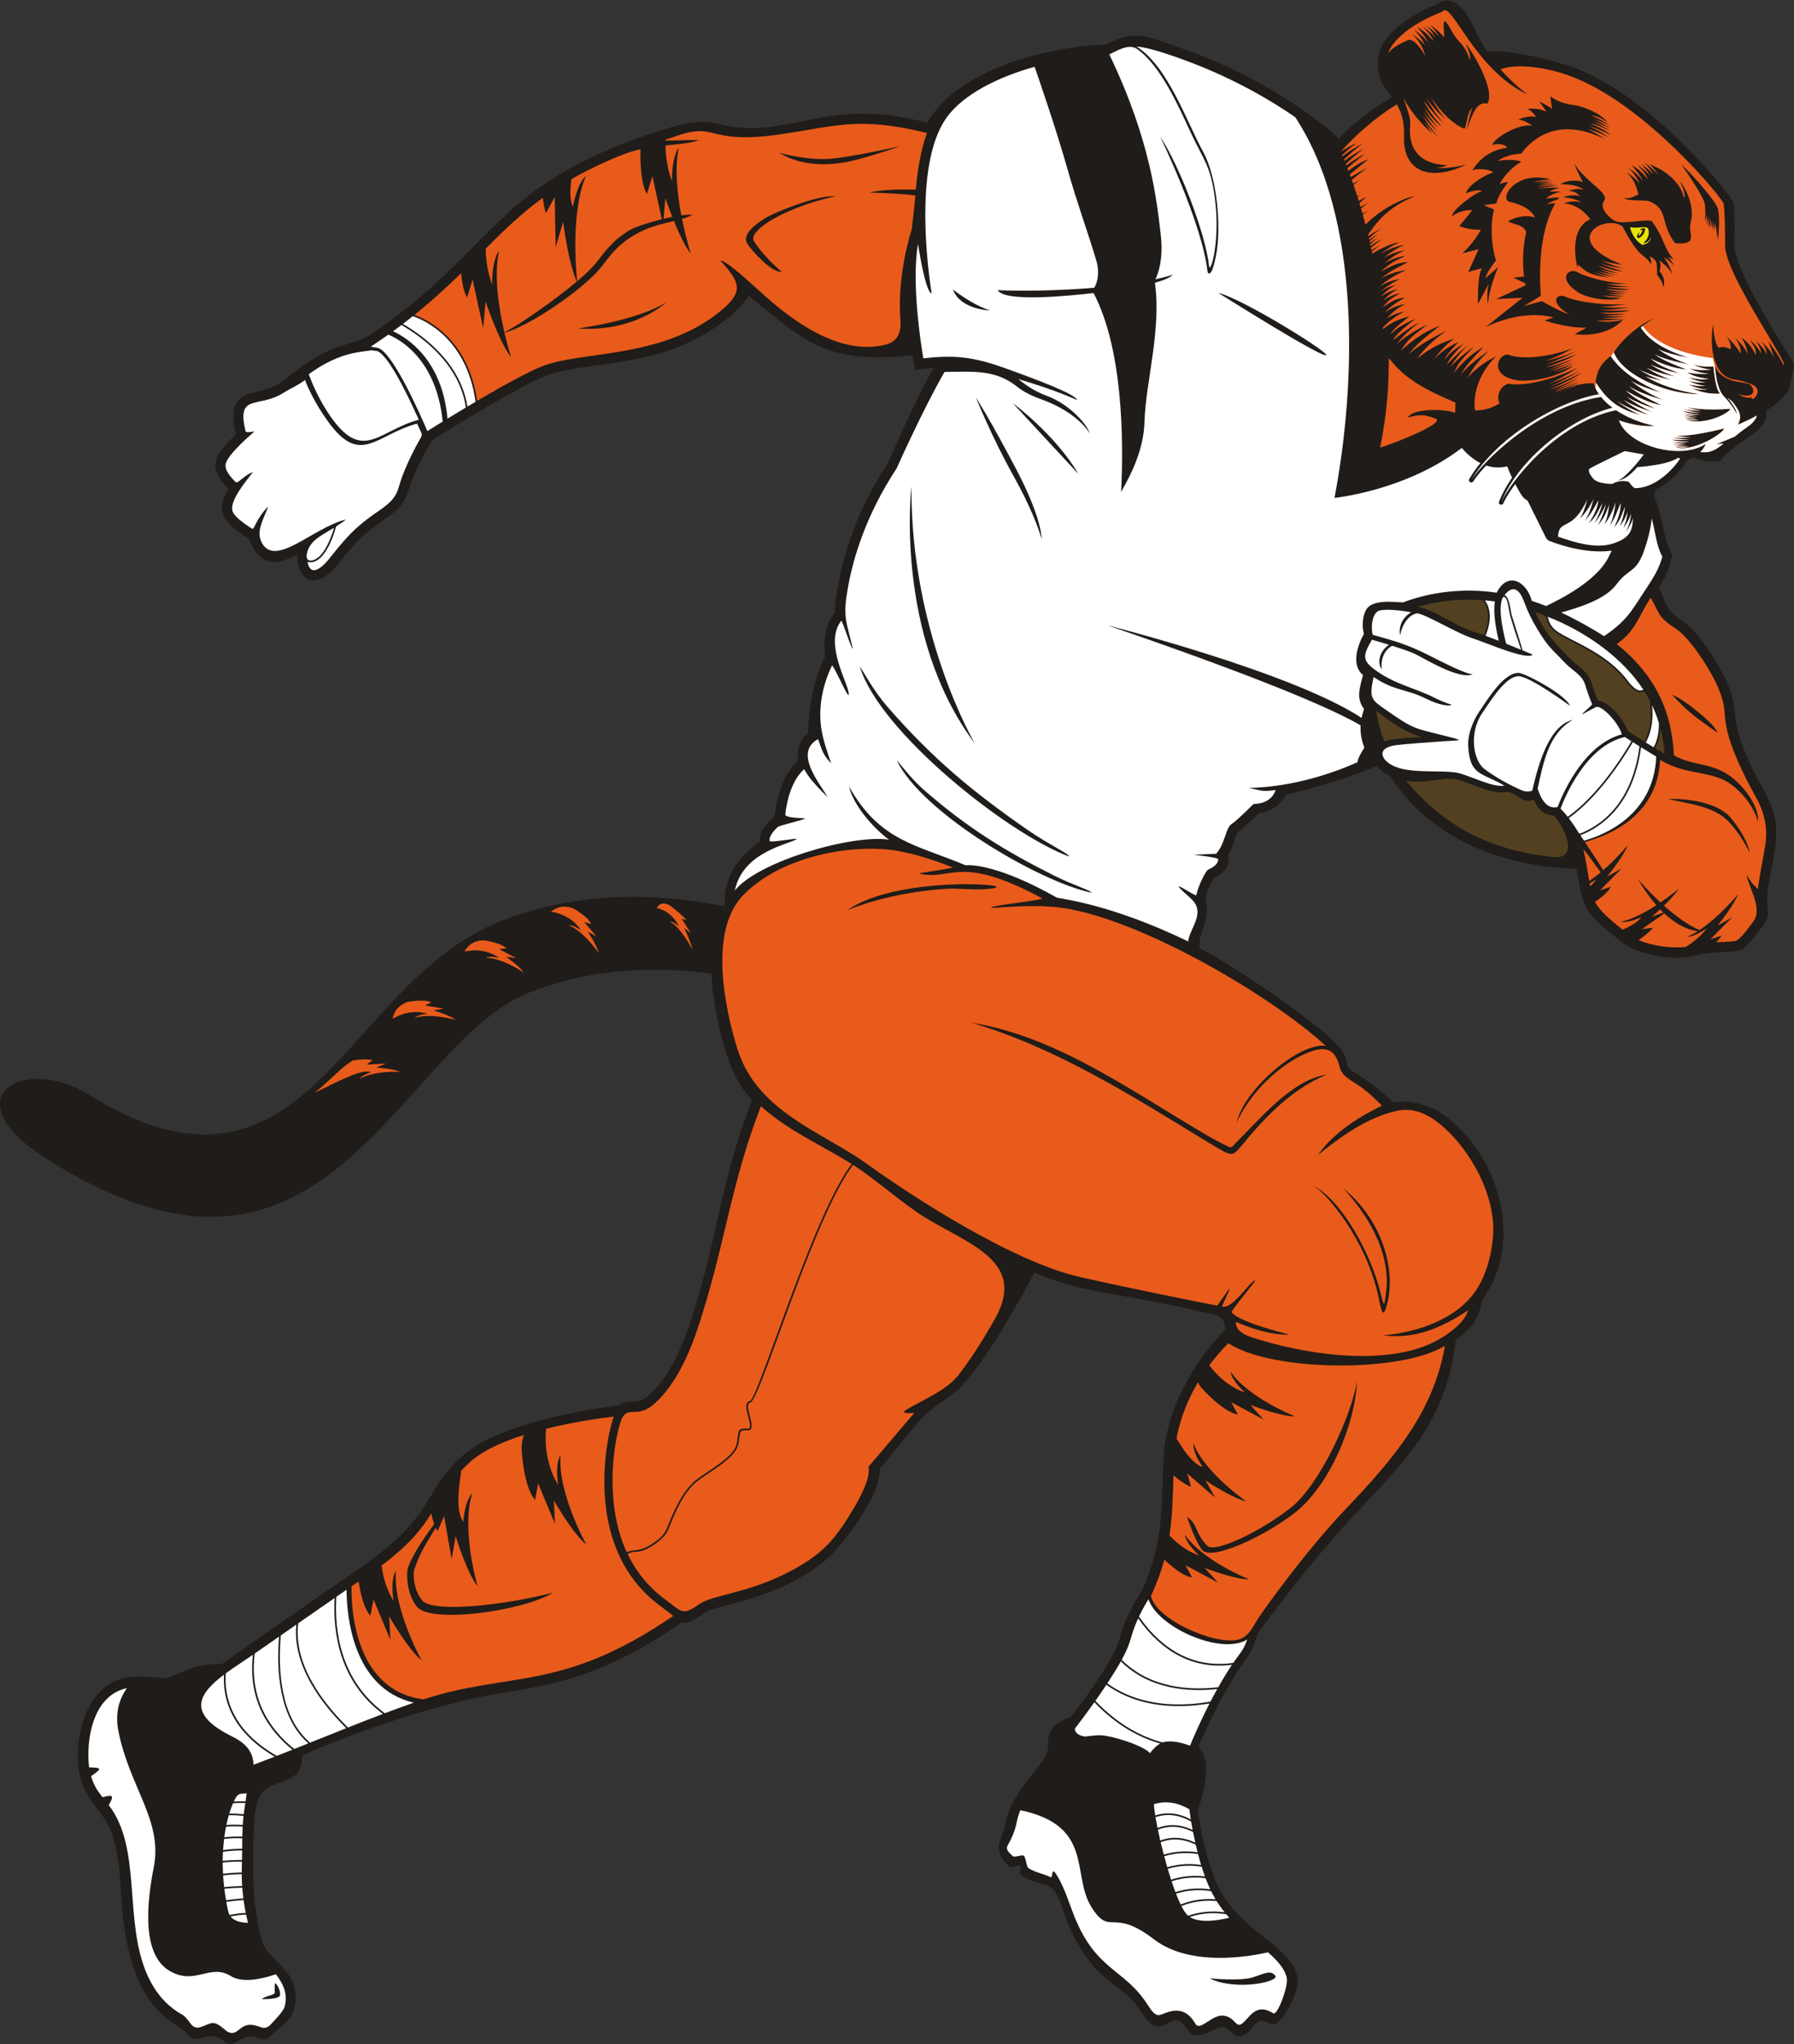 <?xml version="1.0" encoding="UTF-8" standalone="no"?>
<svg
   xmlns:dc="http://purl.org/dc/elements/1.1/"
   xmlns:cc="http://creativecommons.org/ns#"
   xmlns:rdf="http://www.w3.org/1999/02/22-rdf-syntax-ns#"
   xmlns:svg="http://www.w3.org/2000/svg"
   xmlns="http://www.w3.org/2000/svg"
   viewBox="0 0 815.227 928.72"
   height="928.72"
   width="815.227"
   xml:space="preserve"
   id="svg2"
   version="1.1"><rect x="0" y="0" width="815.227" height="928.72" fill="#333333" stroke="none"/><defs
     id="defs6" /><g
     transform="matrix(1.333,0,0,-1.333,0,928.72)"
     id="g10"><g
       transform="scale(0.1)"
       id="g12"><path
         id="path14"
         style="fill:#1f1c19;fill-opacity:1;fill-rule:evenodd;stroke:none"
         d="m 4089.5,3735.26 c 107.52,-53.78 454.64,-286.2 490.35,-357.63 24.77,-49.55 -7.58,-38.76 50.87,-74.73 53.24,-32.75 102.87,-78.88 118.48,-93.87 20.65,6.07 98.94,9.47 170.4,-40.95 190.16,-134.24 279.47,-437.88 132.25,-632.38 -13.81,-77.32 -36.52,-92.03 -89.63,-137.56 -31.33,-277.74 -174.55,-412.71 -342.52,-591.46 -156.32,-166.34 -316.47,-384.95 -331.37,-406.17 -17.38,-49.98 -18.7,-57.96 -49.11,-100.3 -76.27,-106.16 -138.97,-251.73 -154.28,-288.58 55.8,-51.06 7.9,-189.63 -2.2,-212.989 3.46,-25.532 25.03,-173.11 72.54,-268.129 74.75,-149.461 250.48,-196.903 268.08,-305.223 5.85,-36.078 -18.62,-80.258 -36.49,-112.707 -11.66,-21.172 -36.62,-56.453 -58.03,-43.16 -47.08,29.23 -50.25,-16.211 -86.48,-37.562 -38.01,-22.43 -46.03,23.73 -74.3,26.332 -27.65,2.551 -90.56,-60.41 -120.83,-8.211 -53.12,91.602 -82.27,-62.051 -155.84,58.559 -41.5,68.012 -125.35,107.941 -169.41,162.961 -98.33,122.781 -95.31,220.262 -133.08,256.82 -25.53,24.711 -80.64,19.922 -109.23,49.2 -7.58,7.789 6.08,22.64 -4.33,30.511 -5.76,4.348 -27.93,-9.218 -33.96,-3.812 -65.43,58.711 -24.38,92.543 -14.98,143.371 24.3,131.512 152.91,210.199 146.52,269.6 -7.81,72.67 60.35,91.4 76.86,95.86 22.75,29.49 149.12,194.86 168.05,270.69 20.46,81.85 69.39,153.85 75.88,163.16 72.76,162.73 65.39,274.68 72.63,445.46 10.12,237.6 186.16,418.16 211.54,443.02 -4.08,27.54 -7.57,43.17 -42.88,51.66 -331.46,79.64 -426.69,65.98 -608.28,141.94 -46.4,-84.51 -155.86,-289.31 -250.79,-387.88 -49.84,-51.73 -93.6,-57.16 -158.14,-135.91 l -119.22,-145.4 c 5.54,-87.41 -122.46,-254.16 -174.37,-301.68 -29.99,-27.47 -64.16,-50.49 -107.75,-74.26 -148.65,-81.06 -276.52,-87.43 -316.84,-115.65 -38.06,-26.66 -56.89,-35.92 -76.11,-31.22 -264.93,-184.7 -440.56,-212.83 -615.87,-240.87 -199.43,-31.9 -497.02,-129.54 -677.03,-213.118 -3.39,-47.863 -11.1,-68.531 -66.428,-87.89 -54.777,-19.18 -76.238,-28.551 -91.246,-87.411 -12.438,-48.781 -12.488,-281.351 -3.625,-334.64 6.976,-41.86 10.195,-86.231 27.472,-130.93 15.051,-38.941 58.622,-65.609 86.567,-104.941 35.82,-50.45 34.31,-127.7 -14.555,-169.301 C 949.836,51.75 938.027,41.531 919.488,24.711 908.762,14.98 897.363,14.68 886.461,18.879 829.332,40.91 811.492,0.102 785.746,0 c -7.207,-0.02 -15.039,3.141 -24.523,11.781 -21.61,19.648 -51.653,17.578 -77.91,8.57 -13.7,-4.703 -27.266,-5.25 -39.137,8.051 C 613.801,62.43 605.777,57.48 571.543,84.172 454.105,175.73 423.023,351.242 414.059,495.211 c -6.399,102.809 -13.176,208.301 -57.246,271.84 -40.969,59.039 -85.836,99.301 -90.954,196.48 -6.113,116.199 44.164,278.829 184.129,287.939 63.93,4.15 93.668,-5.99 112.578,-4.69 13.645,0.94 53.684,20.7 78.782,29.8 58.308,21.13 98.308,19.42 113.293,17.62 30.679,21.58 210.57,147.96 463.009,321.49 275.59,189.47 216.13,260.04 358.42,389.01 131.74,119.38 484.98,167.02 534.95,172.17 12.8,12.05 27.73,12.6 44.85,13.21 14.78,0.54 31.92,1.18 50.83,16.68 62.33,50.99 110.28,145.4 143.83,244.97 94.82,281.47 105.17,493.29 213.72,765.99 -42.27,43.58 -68.44,95.62 -88.79,161.17 -29.91,96.39 -46.57,186.64 -49.94,269.74 -173.44,22.93 -404.51,23.85 -627.44,-67.18 -132,-53.9 -248.64,-183.62 -365.94,-314.09 -301.07,-334.84 -605.8,-673.75 -1274.761,-249.22 -324.035,207.01 -82.262,352.71 140.437,221.43 481.942,-305.85 712.134,-49.84 939.544,203.09 137.49,152.91 274.18,304.93 462.31,381.74 272.52,111.29 554.26,96.6 768.34,53.89 0.9,1.95 1.79,3.89 2.71,5.8 -3.87,107.42 59.22,170.13 118.69,213.43 -2.27,34.93 26.62,67.31 52.11,88.51 5.65,64.34 28.8,142.99 78.25,186.59 -3.68,35.42 5.52,72.03 34.43,94.55 2.58,83.83 19.6,186.75 58.26,261.26 -5.41,48.56 -0.61,113.31 33.4,151.13 2.3,56.08 14.34,117.61 28.5,171.24 31.57,119.51 84.08,233.67 151.95,336.87 33.67,77.1 68.82,153.86 106.22,229.22 16.18,32.62 32.87,65.19 50.57,97.09 l -63.72,-7.54 -8.55,49.53 c -282.29,-25.84 -346.37,27.65 -557.92,202.87 -49.52,-70.69 -135.15,-126.94 -211,-161.56 -175.21,-79.99 -369.32,-68.6 -477.53,-109.65 -50.47,-19.13 -138.38,-69.24 -186.2,-96.86 -68.88,-39.8 -137.26,-81.15 -204.68,-123.42 -19.77,-32.9 -38.58,-67.67 -54.71,-102.41 -44.61,-96.02 -16.32,-104.89 -117.15,-174.33 -69.15,-47.61 -96.66,-79.89 -150.1,-147.1 -73.71,-92.67 -139.2,-56.57 -137.94,34.24 -52.846,-28.59 -106.096,-45.38 -145.526,14.52 -7.906,12.02 -14.894,25.29 -20.695,38.58 -30.414,19 -84.051,57.34 -89.844,92.08 -4.265,25.59 7.266,54.71 20.547,77.5 -23.332,24.25 -49.98,60.93 -42.312,94.18 7.156,31.01 42.96,68.25 68.328,91.18 -39.797,171.56 71.168,125.9 143.164,171.38 13.269,8.38 26.136,18.65 38.578,28.24 58.36,45 111.14,82.16 182.67,104.34 66.84,20.73 63.22,14.81 123.7,56.9 186.62,129.84 269.71,233.28 426.54,382.88 149.54,142.62 338.51,232.11 534.03,293.01 77.87,24.26 125.28,39.19 210.07,19.53 150.33,-34.85 259.95,20.18 409.89,34.59 100.48,9.64 191.35,-4 288.47,-27.3 109.85,190.94 434.53,261.38 609.43,266.03 37.19,19.41 75.86,34.56 118.6,29.78 32.83,-3.66 67.78,-18.48 99.22,-28.83 185.05,-60.85 363.12,-152.13 517.13,-271.7 27.12,-21.06 44.69,-36.18 57.69,-50.76 52.77,55.09 113.58,103.05 182.41,141.97 -26.8,34.41 -50.38,57.73 -48.64,121.32 3.16,115.15 179.23,186.81 203.48,196.15 12.82,10.82 67.88,45.61 128.91,-90.13 11.6,-25.76 25.48,-49.74 40.34,-71.65 75.83,4.25 184.44,-18.68 271.33,-46.71 99.52,-32.1 198.04,-96.28 284.32,-166.94 159.83,-130.89 278.98,-286.63 283.16,-299.4 6.65,-20.31 3.95,-141.21 3.7,-152.02 8.71,-100.52 199.31,-391.36 199.86,-392.21 4,-8.76 3.3,-29.08 -13.02,-87.63 -8.05,-28.84 -41.98,-56.62 -77.92,-78.93 1.93,-15.72 -0.67,-48.95 -46.28,-80.3 -36.47,-25.07 -89.26,-60.57 -111.43,-92.6 -0.14,-0.03 -43.74,-5.96 -91.15,12.75 -6.13,-3.05 -12.64,-5.61 -19.47,-7.75 -25.71,-41.49 -65.25,-80.68 -109.95,-101.81 -0.68,-7.84 -1.97,-15.85 -3.97,-24.04 6.14,-13.21 11.09,-26.92 15.29,-40.86 16.26,-53.97 20.05,-114.21 46.89,-159.01 -12.81,-47.99 -19.18,-68.31 -45.89,-108.41 24.59,-54.58 19.71,-75.38 77.12,-112.7 53.73,-34.91 120.42,-139.06 148.21,-197.49 56.62,-119.11 8.61,-113.25 73.8,-264.61 14.78,-34.29 31.56,-69.59 50.09,-102.03 65.91,-115.24 56.69,-162.4 33.74,-287.72 -7.57,-41.32 -17.57,-83.29 -12.28,-125.51 5.58,-44.61 -11.02,-56.89 -36.55,-90.33 -41.2,-53.97 -45.95,-59.9 -103.98,-62.55 -33.51,-1.53 -73.05,-3.14 -105.35,-12.21 -71.07,-19.98 -197.72,0.19 -257.29,49.65 -124.11,103.03 -124.31,102.2 -148.39,246.01 -248.12,5.49 -498.91,100.54 -635.88,317.03 -17.45,7.44 -32.69,18.11 -43.48,33.42 -107.75,-44.51 -198.16,-70.47 -310.96,-97.99 -30.2,-59.1 -91.21,-62.87 -94.67,-64.87 -10.8,-10.66 -21.72,-21.22 -32.83,-31.55 -53.82,-50.17 -30.41,-13.27 -55.18,-77.43 -4.11,-10.65 -8.96,-22.45 -15.13,-32.48 9.66,-36.29 -16.28,-63.25 -48.07,-78.56 -13.63,-20.27 -32.24,-55.66 -27.5,-79.43 14.98,-74.98 -27.36,-102.83 -21.17,-159.06 v 0 0" /><path
         id="path16"
         style="fill:#e95b1b;fill-opacity:1;fill-rule:evenodd;stroke:none"
         d="m 1953.68,3871.11 c 0,0 51.77,-28.31 61.77,-53.71 l -23.86,6.71 42.68,-49.65 -30.6,17.38 c 0,0 31.7,-47.52 37.16,-73.13 0,0 -49.9,73.71 -102.43,94.65 0,0 13.52,2.88 41.48,-16.82 0,0 -27.49,51.53 -101.38,62.91 0,0 29.17,29.62 75.18,11.66 z m -304.47,-109.16 c 0,0 58.54,-7.47 77.11,-27.48 l -24.65,-2.46 57.84,-30.65 -34.84,5.02 c 0,0 46.85,-32.69 61.29,-54.54 0,0 -73.36,50.43 -129.92,50.77 0,0 11.54,7.61 44.77,-0.53 0,0 -44.39,37.94 -117.34,21.59 0,0 16.35,38.21 65.74,38.28 z m -260.24,-210.16 c 0,0 57.88,11.5 81.85,-1.57 l -22.61,-10.16 64.59,-10.7 -34.63,-6.3 c 0,0 54.81,-16.11 75.44,-32.25 0,0 -85.57,24.52 -139.31,6.88 0,0 8.53,10.88 42.61,13.71 0,0 -54.14,21.89 -118.12,-16.79 0,0 3.37,41.43 50.18,57.18 z m -186.91,-199.72 c 0,0 41.58,8.66 67.85,1.23 l -19.79,-14.92 65.35,3.87 -32.37,-13.81 c 0,0 57.02,-3.57 80.7,-14.74 0,0 -88.87,4.95 -137.36,-24.15 0,0 5.9,12.5 38.51,22.81 -28.7,12.31 -99.18,-24.09 -192.45,-70.23 65.65,54.1 87.4,84.21 129.56,109.94 z m 1080.79,529.3 c 0,0 39.26,-28.32 58.13,-51.67 l -17.74,6.71 31.73,-49.64 -22.75,17.37 c 0,0 23.57,-47.52 27.64,-73.14 0,0 -37.12,73.72 -76.17,94.66 0,0 10.05,2.88 30.84,-16.81 0,0 -20.45,51.52 -75.39,62.9 0,0 9.5,27.57 43.71,9.62 v 0" /><path
         id="path18"
         style="fill:#e95b1b;fill-opacity:1;fill-rule:evenodd;stroke:none"
         d="m 4121.31,3093.58 c 23.11,-13.37 46.34,-25.62 69.46,-36.37 8.35,-3.88 12.87,5.28 30.11,22.46 79.84,79.5 186.39,207.9 301.48,224.45 -119.64,-49.26 -210.52,-145.55 -291.23,-243.64 -23.47,-28.54 -30.95,-33.79 -61.79,-16.68 -13.01,7.21 -35.38,20.17 -60.78,35.68 -253.77,154.88 -508.44,316.64 -797.48,401.96 297.57,-47.7 555.07,-240.3 810.23,-387.86 v 0 z m -1232.35,771.18 c 0,0 139.64,62.32 349.13,73.51 22.55,1.2 77.66,-4.59 116.73,-2.07 186.09,11.99 -285.21,56.01 -465.86,-71.44 v 0 z M 4725.92,2570.15 c 7.91,70.71 -7.63,193.2 -145.61,345.72 133.86,-109.76 175.02,-274.1 150.8,-382.7 -15.15,-67.92 -21.37,-37.35 -30.63,7.83 -41.14,200.46 -179.47,359.9 -222.36,384.06 94.34,-48.85 192.63,-224.74 227.01,-360.32 12.86,-50.71 13.28,-61.64 20.79,5.41 v 0 z m -1817.96,426.48 c -136.09,-179.88 -316.24,-803.51 -350.35,-810.32 -27.97,-5.59 30.1,-96.84 -9.3,-94.37 -31.54,1.97 -23.34,-6.96 -31.36,-47.04 -9.05,-45.29 -84.13,-86.15 -134.05,-121.8 -56.96,-40.68 -86.35,-126.04 -106.23,-172.45 -13.02,-30.46 -73.76,-72.46 -105.47,-72.46 -14.16,0 -24.78,-3.93 -31.91,-7.92 27.51,-57.11 68.39,-110.73 127.79,-154.52 58.6,-43.2 58.57,-57.28 116.63,-16.65 48.79,34.16 170.62,36.15 319.43,117.29 82.64,45.05 128.96,86.26 179.67,165.18 25.39,39.53 89.17,139.98 77.73,185.82 l 156.7,184.15 c 0,0 -56.38,-6.26 -27.39,10.77 58.82,34.53 136.69,65.58 177.86,118.19 34.48,44.08 82.44,116.39 125.71,194.43 116.08,209.29 -127.38,260.12 -275.97,366.25 -84.39,60.27 -141.19,111.67 -209.49,155.45 v 0 z M 2136.6,1675.96 c 21.61,12.26 41.72,-2.3 91.26,31.76 30.93,21.25 39.17,33.71 49.37,59.19 16.07,40.15 49.12,122.73 102.4,160.78 48.49,34.62 123.26,75.72 131.78,118.31 8.66,43.27 -0.47,53.91 37.23,51.56 28.53,-1.78 -27.87,87.14 7.86,94.28 27.84,5.55 212.55,629.31 346.73,807.81 -98.43,62.28 -218.22,113.92 -309.19,197.07 -104.05,-266.01 -123.85,-485.06 -217.14,-761.96 -35.45,-105.21 -86.05,-203.33 -152.53,-257.71 -56.28,-46.05 -88.62,3.84 -108.26,-55.12 -26.65,-80.02 -54.68,-284.19 20.49,-445.97 v 0 z m 2578.43,739.73 c 115.96,9.06 256.29,56 320.89,159.79 32.52,52.27 48.81,115.84 53.71,176.22 12.52,154.52 -96.6,325.48 -199.26,397.94 -52.81,37.25 -97.22,37.29 -123.08,32.28 -105.74,-20.4 -205.03,-95.5 -273.97,-151.31 77.33,111.58 220.88,165.07 216.82,168.88 -22.28,20.92 -46.85,48.75 -91.21,76.06 -48.42,29.77 -47.97,40.89 -53.77,61.26 -14.63,51.38 -42.23,62.82 -89.66,48.38 -81.96,-24.94 -204.21,-121.44 -259.53,-244.03 24.09,110.79 208.37,271.03 303.29,261.51 -197.32,179.49 -647.14,439.7 -910.14,471.58 -102.24,12.41 -222.74,-4.58 -229.92,-0.99 -11.05,6.23 183.7,26.3 173.37,31.88 -286.58,154.41 -308.19,57.48 -419.38,84.53 -5.43,1.32 121.14,18.45 114.69,20.94 -42.33,16.35 -109.88,41.68 -183.75,55.55 -139.22,26.12 -394.8,-8.83 -531.8,-151.54 -116.07,-120.9 -62.16,-382.2 -19.1,-521 67.38,-217.1 286.6,-282.15 441.36,-393.25 161.9,-116.26 498.3,-334.36 727.96,-386.2 187.77,-42.39 389.71,-82.36 466.15,-97.26 2.85,-0.54 39.96,57.94 42.45,57.46 3.54,-0.68 -27.72,-60.32 -24.95,-60.86 39.82,-7.65 92.05,86.15 113.03,88.98 4.31,0.58 -84.25,-103.7 -80.78,-108.27 27.78,-36.5 201.99,-76.12 195.9,-76.34 -82.29,-2.95 -181,44.33 -181.08,43.4 -3.39,-41.76 62.2,-55.19 95.12,-64.95 166.81,-49.47 443.48,-88.95 604.68,10.02 34.74,21.32 80.25,54.93 91.72,94.67 -114.55,-76.97 -204.38,-96.65 -289.76,-85.33 v 0 0" /><path
         id="path20"
         style="fill:#ffffff;fill-opacity:1;fill-rule:evenodd;stroke:none"
         d="m 3939.1,773.41 c 1.9,-11.371 4.23,-23.828 6.93,-37.019 47.97,18.25 90.32,7.468 119.69,-6.821 -2.01,10.52 -3.74,20.18 -5.19,28.77 -26.99,15.789 -70.71,31.969 -121.43,15.07 v 0 z m 8.07,-42.621 c 2.47,-11.93 5.23,-24.43 8.22,-37.25 47.91,17.91 90.14,6.981 119.35,-7.348 -2.88,12.789 -5.44,25.059 -7.68,36.45 -28.54,14.738 -71.25,26.961 -119.89,8.148 v 0 z m 9.52,-42.758 c 3.28,-13.859 6.82,-28.051 10.56,-42.301 42.4,12.461 81.73,12.829 115.32,7.79 -2.21,8.691 -4.28,17.242 -6.21,25.601 -28.35,14.801 -71.01,27.34 -119.67,8.91 v 0 z m 12,-47.742 c 3.34,-12.598 6.84,-25.219 10.46,-37.668 42.45,12.449 81.82,12.789 115.43,7.731 -3.79,12.48 -7.29,24.968 -10.5,37.277 -33.42,5.293 -72.82,5.203 -115.39,-7.34 v 0 z m 12.04,-43.066 c 3.72,-12.633 7.56,-25.071 11.47,-37.071 42.18,13.649 81.48,15.157 115.41,10.989 -3.98,10.922 -7.71,22.058 -11.19,33.257 -33.48,5.352 -72.98,5.344 -115.69,-7.175 v 0 z m 13.23,-42.422 c 4.27,-12.903 8.62,-25.289 13,-36.891 43.67,13.61 84.21,14.301 118.75,9.231 -5.67,12.129 -10.97,24.91 -15.92,38.07 -33.83,4.539 -73.35,3.34 -115.83,-10.41 v 0 z m 15,-42.149 c 5.29,-13.703 10.6,-26.211 15.85,-37.05 43.02,16.89 83.69,20.5 118.87,17.757 l -15.03,27.661 c -34.52,5.55 -75.45,5.351 -119.69,-8.368 v 0 z m 18.36,-42.101 c 6.74,-13.25 14.26,-25.84 22.95,-33.211 45.96,15.66 88.84,16.609 124.72,11.531 -9.77,12.051 -19.04,24.859 -27.66,38.559 -35.23,3.269 -76.37,0.14 -120.01,-16.879 v 0 z m 28.47,-37.301 c 36.92,-24.02 107.4,-9.66 134.86,-2.711 -3.48,3.859 -6.92,7.82 -10.31,11.84 -35.36,5.82 -78.29,5.891 -124.55,-9.129 v 0 z M 837.113,827.32 c 1.348,9.16 2.653,18.192 3.754,27.078 -29.324,-0.898 -31.703,-2.156 -43.738,-27.796 13.672,0.718 27.016,0.949 39.984,0.718 v 0 z m -6.261,-44.019 c 1.648,13.051 3.574,25.871 5.441,38.449 -13.535,0.219 -27.477,-0.07 -41.773,-0.91 -4.145,-9.5 -8.551,-21.258 -12.809,-35.219 14.973,0.039 31.332,-0.66 49.141,-2.32 v 0 z m -3.325,-36.602 c 0.637,10.582 1.493,20.992 2.661,31.153 -18.239,1.711 -34.895,2.378 -50.106,2.3 -2.934,-10.152 -5.773,-21.351 -8.363,-33.593 19.582,1.441 38.219,1.363 55.808,0.14 v 0 z m -1.504,-39.867 c 0.231,11.5 0.598,22.957 1.196,34.289 -17.828,1.231 -36.766,1.281 -56.672,-0.262 -2.246,-11.269 -4.281,-23.367 -5.992,-36.269 17.933,2.121 38.41,3.109 61.468,2.242 v 0 z m -0.496,-41.32 c 0.098,11.808 0.18,23.808 0.391,35.801 -23.406,0.91 -44.07,-0.153 -62.086,-2.383 l -3.496,-38.02 c 22.957,3.41 44.758,4.75 65.191,4.602 v 0 z m -0.504,-38.41 c 0.247,10.687 0.364,21.668 0.457,32.82 -20.496,0.16 -42.382,-1.231 -65.464,-4.731 -0.52,-10.011 -0.832,-20.382 -0.883,-31.101 18.765,2.14 40.637,3.359 65.89,3.012 v 0 z m -1.023,-42.61 0.895,37.129 c -25.317,0.359 -47.125,-0.871 -65.774,-3.039 0.035,-12.281 0.391,-25.012 1.121,-38.172 22.371,2.582 43.723,3.82 63.758,4.082 v 0 z m 1.527,-45.812 c -0.894,13.5 -1.39,26.922 -1.504,40.211 -19.925,-0.282 -41.168,-1.52 -63.437,-4.102 0.816,-12.918 2.008,-26.25 3.586,-39.98 18.234,1.89 38.625,3.273 61.355,3.871 v 0 z m 4.09,-42.27 c -1.554,12.289 -2.785,24.539 -3.699,36.719 -22.66,-0.566 -42.973,-1.918 -61.098,-3.777 1.563,-12.731 3.465,-25.801 5.766,-39.18 19.961,2.828 39.762,4.859 59.031,6.238 v 0 z m 8.086,-49.68 c -2.933,14.7 -5.379,29.43 -7.355,44.129 -19.188,-1.347 -38.907,-3.339 -58.805,-6.148 2.051,-11.59 5.566,-35.25 11.172,-45.082 16.301,3.832 34.652,6.492 54.988,7.101 v 0 z M 845.266,413 c -2.34,9.371 -4.473,18.75 -6.426,28.141 -19.469,-0.52 -37.086,-2.942 -52.781,-6.469 C 797.051,420.68 817.336,413.84 845.266,413 v 0 z M 3933.54,817.531 c 0.59,-10.082 2.19,-23.199 4.64,-38.5 49.85,16.301 93.1,1.91 121.17,-13.582 l -4.91,34.571 c -26.23,15.91 -69.88,33.3 -120.9,17.511 v 0 0" /><path
         id="path22"
         style="fill:#ffffff;fill-opacity:1;fill-rule:evenodd;stroke:none"
         d="m 4204.13,1299.13 c 22.61,33.23 34.58,41.6 47.62,79.71 -88.2,-54.96 -304.92,41.19 -336.54,137.14 -8.57,-13.65 -20.68,-34.15 -32.46,-58.91 55.98,-81.31 159.44,-181.39 321.38,-157.94 v 0 z m -51.12,-83.02 c 14.57,25.87 30.28,51.89 46.81,76.64 -160.09,-20.99 -263.2,77.14 -319.84,158.41 -29.23,-63.49 -19.03,-73.97 -56.13,-141.62 97.92,-97.47 233.38,-104.5 329.16,-93.43 v 0 z m -26.49,-49.06 c 7.3,14.09 15.02,28.52 23.11,43.03 -96.5,-10.54 -230.77,-2.27 -328.63,94.27 -13.35,-23.88 -29.45,-49.68 -46.23,-75.15 68.74,-49.45 180.28,-91.36 351.75,-62.15 v 0 z m -163.38,-139.04 c 22.27,8.36 62.5,1.08 93.52,-11.25 10.14,24.52 33.98,80.42 66.64,144.03 -170.76,-28.11 -282.42,13.98 -351.64,63.74 -12.49,-18.84 -25.31,-37.42 -37.61,-54.8 78.71,-82.61 159.3,-123.23 229.09,-141.72 v 0 z M 1593.37,5581.16 c 9.1,5.42 18.4,10.94 27.84,16.5 -30.04,215.25 -173.92,278.3 -213.88,291.81 -10.98,-8.75 -22.3,-17.55 -33.95,-26.42 73.53,-42.79 197.35,-135.2 219.99,-281.89 v 0 z m -253.58,256.92 c 47.14,-21.66 167.62,-96.17 185.75,-297.82 18.73,11.43 39.99,24.29 62.6,37.8 -21.57,147.16 -146.87,239.4 -219.62,281.3 -9.34,-7.04 -18.92,-14.14 -28.73,-21.28 v 0 z M 5344.5,4182.98 c -7.68,9.81 -15.81,19.16 -24.63,27.75 13.6,36.71 85.74,214.17 218.98,244.24 4.94,-3.16 12.84,-8.22 22.68,-14.45 -30.98,-53.08 -113.88,-183.9 -217.03,-257.54 v 0 z m 39.91,-57.98 c -11.72,18.09 -23.47,36.41 -36.45,53.48 103.57,74.11 186.81,204.94 218.33,259.04 6.91,-4.37 14.59,-9.19 22.74,-14.28 C 5563.35,4226.66 5456.58,4152.7 5384.41,4125 v 0 z m 15.37,-23.33 c -4.11,6.07 -8.16,12.25 -12.2,18.46 73.24,28.47 180.18,103.43 206.68,299.86 16.52,-10.28 34.61,-21.41 51.86,-31.72 -8.37,-202.09 -181.91,-268.76 -246.34,-286.6 v 0 z M 763.621,1258.99 c -83.238,-62.61 -132.391,-131.55 27.016,-210.31 38.636,-19.09 72.324,-45.66 73.504,-96.789 24.39,9.129 48.492,18.359 72.382,27.629 -148.718,87.14 -177.468,197.39 -172.902,279.47 v 0 z m 98.434,67.71 c -29.5,-20.42 -62.782,-41.45 -92.426,-63.24 -5.797,-81.61 21.269,-193.53 173.672,-281.3 18.008,7.012 35.894,14.051 53.695,21.11 -79.258,63.91 -152.742,166.64 -134.941,323.43 v 0 z m 89.289,62.01 -83.047,-57.68 c -19.711,-158.66 54.988,-261.82 134.803,-325.36 16.09,6.39 32.11,12.79 48.12,19.19 -100.122,87.73 -109.404,246.95 -99.876,363.85 v 0 z m 59.026,41.01 -53.065,-36.86 c -10.153,-116.95 -2.024,-278.69 99.755,-365.66 41.2,16.49 82.17,32.99 123.37,49.34 -83.16,82.22 -184.539,213.2 -170.06,353.18 v 0 z m 130.26,90.49 -123.96,-86.13 c -17.334,-140.68 85.82,-273.05 169.46,-355.27 39.43,15.62 79.08,31.12 119.33,46.32 -148.57,110.87 -171.12,277.63 -164.83,395.08 v 0 z M 1410.6,1163.5 c -210.36,49.23 -228.91,301.53 -229.2,385.01 l -34.9,-24.23 c -7.03,-116.99 14.29,-285.84 165.36,-396.75 32.43,12.2 65.28,24.21 98.74,35.97 v 0 z M 3920.12,991.32 c 8.43,11.2 20.81,25.02 35.17,33.02 -68.96,19.41 -147.68,60.28 -224.56,140.7 -29.7,-41.85 -55.87,-76.25 -66.44,-90 0.46,-10.14 6.75,-23.54 35.49,-26.98 24.2,2.95 46.75,6.45 70.11,2.46 48.23,-8.21 131.03,-36.2 150.23,-59.2 v 0 0" /><path
         id="path24"
         style="fill:#ffffff;fill-opacity:1;fill-rule:evenodd;stroke:none"
         d="m 889.34,57.25 c 14.437,-5.438 24.742,0.27 32.5,8.301 12.676,13.109 43.402,45.488 47.68,59.359 13.683,44.301 -4.309,80.5 -28.895,113.039 -51.441,-17.597 -115.152,-30.519 -154.023,-6.219 -70.379,43.981 -121.25,-33.011 -207.762,17.083 -100.613,58.238 -75.754,245.359 -54.485,354.796 30.786,158.403 -82.113,269.864 -120.621,462.381 -12.367,61.87 2.426,110.01 29.133,147.11 -106.133,-22.37 -136.269,-149.83 -131.082,-248.139 0.406,-7.75 1.11,-15.059 2.098,-21.981 38.578,-1.281 48.926,-1.269 6.523,-29.96 9.723,-32.321 20.61,-48.09 39.086,-71.75 28.242,6.621 44.449,12.171 21.078,-26.969 115.328,-148.531 48.961,-395.969 132.457,-580.699 20.239,-44.789 48.352,-84.243 87.661,-113.641 35.917,-26.879 31.328,-12.641 58.703,-49.98 7.855,-10.711 18.398,-17.129 33.031,-12.629 39.812,12.25 41.855,28.789 85.855,-9.891 19.125,-16.812 34.301,-8.91 45.196,0.621 25.566,22.309 45.293,20.73 75.867,9.168 v 0 z m 3433.24,255.359 c -57.67,-13.328 -264.11,-51.867 -389.25,44.641 -143.6,110.719 -148.51,6.262 -213.12,110.359 -68.25,109.954 10.37,276.172 -241.72,329.454 -15.33,-34.422 -8.98,-50.704 -32.84,-100.551 -12.52,-26.172 -24.37,-28.039 6.91,-56.11 5.8,-5.211 31.76,5.707 37.37,1.547 7.42,-5.508 9.36,-38.879 16.45,-42.937 30.44,-17.492 50.29,-17.653 73.97,-30.032 12.74,-6.66 -1.64,51.622 30.09,-6.8 22.5,-41.438 35.25,-85.719 52.73,-128.848 75.19,-185.422 169.78,-175.621 249.32,-299.781 12.13,-18.922 24.33,-36.512 38.73,-34.84 20.28,2.328 79.33,47.078 123.63,-29.32 16.19,-27.941 55.46,31.14 95.24,27.461 37.42,-3.461 42.28,-40.27 60.82,-29.332 27.63,16.293 46.07,76.8 109.74,37.289 14.49,-8.957 51.82,93.421 46,120.242 -6.97,32.051 -31.69,59.168 -64.07,87.558 v 0 0" /><path
         id="path26"
         style="fill:#1f1c19;fill-opacity:1;fill-rule:evenodd;stroke:none"
         d="m 3970.28,1004.54 c -16.98,-5.669 -31.99,-20.739 -40.54,-30.77 12.55,-36.051 1.57,-94.372 3.53,-150.438 51.45,15.387 95.53,-1.57 122.65,-17.684 8.51,27.793 47.45,125.094 17.03,173.942 -9.32,14.941 -63.66,37.95 -102.67,24.95 v 0 z M 993.879,970.461 C 910.746,942.75 861.5,930.852 861.094,864.602 c 69.961,88.308 132.015,43.437 132.785,105.859 v 0 z m -237.555,68.909 c -126.773,67.5 -145.554,122.26 -19.929,220.21 -67.922,1.98 -139.665,-46.5 -171.981,-48.72 -24.965,-1.71 -67.773,9.46 -112.133,5.17 -29.957,-36.88 -47.558,-85.51 -34.883,-148.95 C 455.938,874.352 561.137,763.289 529.887,602.563 509.211,496.18 484.234,310.082 581.656,253.68 c 84.098,-48.68 134.52,36.84 207.918,-9.028 36.305,-22.703 93.981,-11.113 141.442,5.5 -23.457,28.739 -49.75,54.95 -60.18,81.938 -9.395,24.289 -17.324,49.09 -23.84,74.109 -44.961,0.172 -73.555,13.492 -80.109,43.852 -27.926,129.121 -26.297,263.762 13.754,363.988 38.105,95.34 99.062,159.652 -24.317,225.331 v 0 z M 3485.98,812.063 c 253.15,-57.973 173.33,-230.301 241.41,-339.993 60.87,-98.078 57.26,12.328 202.96,-100.007 117.63,-90.692 309.95,-58.981 374.98,-44.754 -31.49,26.293 -67.86,54.511 -101.58,89.23 -19.59,-5.519 -129.47,-33.789 -171.65,15.121 -49.09,56.871 -112.25,303.692 -115.58,379.672 -2.86,65.219 -0.29,150.188 -29.75,173.219 -21.35,16.679 -81.71,40.379 -126.07,48.869 -36.98,7.08 -98.85,-7.09 -125.18,12.78 10.29,-1.17 20.12,-1.43 29.57,-1.13 -10.06,4.73 -22.58,27.7 -23.95,34.55 -16.45,-6.46 -47.84,-17.04 -40.23,-59.34 10.53,-58.37 -78.69,-142.19 -114.93,-208.217 v 0 0" /><path
         id="path28"
         style="fill:#1f1c19;fill-opacity:1;fill-rule:evenodd;stroke:none"
         d="m 4123.26,223.91 c 0,0 105.78,-10.73 148.41,3.57 42.63,14.333 59.77,25.102 75.79,5.379 16,-19.73 -132.64,-53.699 -224.2,-8.949 v 0 z M 891.418,153.051 c 0,0 61.453,-1.801 63.266,13.558 1.816,15.36 -9.039,34.34 -14.457,39.77 -5.43,5.422 -3.622,-20.789 -3.622,-30.738 0,-9.942 -27.113,-9.032 -45.187,-22.59 v 0 0" /><path
         id="path30"
         style="fill:#ffffff;fill-opacity:1;fill-rule:evenodd;stroke:none"
         d="m 5185.58,4752.24 c -10.82,32.4 -35.75,102.72 -40.6,131.62 -3.81,22.65 -8.32,53.47 -21.1,48.22 -20.91,-36.41 3.76,-131.88 10.86,-159.24 18.43,-7.35 36.11,-14.55 50.84,-20.6 v 0 z m -4114.87,306.57 c 37.19,13.66 60.52,83.47 68.04,109.56 -30.74,-19.47 -71.16,-36.86 -86.66,-70.39 -11.13,-24.12 -10.81,-49.96 18.62,-39.17 v 0 0" /><path
         id="path32"
         style="fill:#ffffff;fill-opacity:1;fill-rule:evenodd;stroke:none"
         d="m 1052.61,5691.53 c 9.56,-26.41 35.92,-92.16 80.79,-153.19 106,-144.23 160.17,-38.3 294.19,-1.74 -35.93,80.29 -104.08,222.13 -142.17,233.92 l -18.99,2.59 c -35.13,-4.6 -68.36,-8.8 -102.75,-21.14 -45.19,-16.21 -80.18,-38.06 -111.07,-60.44 v 0 z m 456.57,-161.28 c -21.64,216.6 -151.81,282.72 -185.44,296.3 -19.03,-13.54 -38.97,-27.22 -59.95,-41.04 l 24.94,-4.23 c 51.36,-15.9 145.86,-231.32 168.07,-283.44 9.24,5.77 27.84,17.36 52.38,32.41 v 0 z M 5128.84,4289.16 c -78.62,45.9 -118.85,32.71 -123.92,137.8 -1.62,33.79 14.17,79.85 38.13,115.07 34.5,50.73 83.83,131.56 133.72,131.56 21.11,0 161.04,-74.42 174.99,-111.87 -0.39,0.31 -137.08,100.58 -174.99,100.58 -43.5,0 -93.12,-80.55 -124.42,-126.57 -45.03,-66.22 -30.67,-160.74 8.28,-189.95 36.84,-27.63 84.78,-54.27 127.47,-72.61 9.08,-3.91 19.52,-5.78 35.27,-1.36 17.24,74.58 53.28,222.35 138.22,241.56 -83.04,-46.71 -100.24,-145.78 -119.89,-234.56 l 0.1,0.05 c 6.7,-20.06 24.83,-73.12 68.17,-62.45 15.36,40.8 87.15,212.43 219.2,247.78 l -0.87,1.2 c -8.07,32.47 -62.67,96.05 -86.81,92.3 l -47.3,-25.08 c -1.57,3.47 35.19,30.57 33.12,35.22 -5.38,12.08 -12.68,30.14 -23.28,64.59 -11.41,37.13 -42.85,46.22 -75.92,82.29 -36.49,39.8 -47.66,42.45 -86.31,106.29 -20.83,34.44 -34.24,62.98 -44.28,90.44 -12.37,33.87 -33.04,71.24 -68.79,27.39 16.49,-4.4 21.56,-56.41 24.2,-66.87 2.63,-10.4 30.28,-93.49 37.34,-121.66 20.58,-8.47 34.35,-14.28 34.48,-14.33 -19.18,-20.83 -159.89,41.23 -200.4,53.97 -61.17,19.21 -168.96,87.44 -195.76,86.65 -46.19,-13.15 -55.68,-74.96 -55.69,-75.12 -6.37,30.08 9.5,63.13 38.01,78.66 -40.65,7.39 -92.62,12.2 -110.99,4.87 -23.8,-9.46 -27.06,-60.39 -20.13,-81.6 77.93,-22.35 116.65,-32.09 192.53,-70.57 52.19,-26.47 126.44,-64.13 148.84,-64.13 -49.71,-19.5 -167.47,55.73 -199.5,70.43 -16.4,7.51 -46.6,17.68 -75.93,26.89 -44.7,-24.96 -35.45,-80.58 -35.41,-80.7 -16.74,24.76 -6.89,62.65 24.69,84.05 -24.02,7.43 -46.22,13.89 -58.13,17.31 -24.46,-44.7 -38.55,-65.53 4.81,-98.56 70.57,-53.74 136.44,-63.24 209.05,-99.54 34.9,-17.45 58.29,-23.7 58.36,-23.71 -10.03,-6.39 -45.25,-0.37 -87.7,20.84 -67.44,33.73 -108.26,25.75 -178.92,73.99 -15.98,-74.07 -7.18,-77.62 41.33,-111.62 96.42,-67.61 96.62,-62.57 200.31,-88.63 70.91,-17.81 58.99,-14.78 -4.45,-19.05 -48.34,-3.24 -115.01,-8.11 -156.28,-12.58 -77.54,-8.4 -54.85,-55.06 -6.16,-74.46 62.02,-24.7 170.96,-9.02 217.94,-22.06 49.36,-13.71 112.66,-48.12 153.67,-42.14 v 0 z m -3983,883.73 c -6.34,-23.87 -39.15,-134.46 -97.35,-121.05 9.67,-53.24 48.38,-21.26 75.86,13.28 52.75,66.33 84.04,103.88 158.73,155.1 35.94,24.66 65.03,44.6 76.34,86.63 13.01,48.32 42.72,109.92 63.04,146.89 21.61,39.33 19.48,24.2 -0.68,69.53 -140.59,-37.95 -192.69,-147.34 -304.3,8.1 -42.44,59.09 -67.85,113.44 -77.73,140.45 -29.08,-21.37 -46.57,-26.69 -73.988,-44 -85.602,-54.09 -160.379,0.85 -128.61,-130.58 1.739,-7.21 29.547,0.25 29.965,-1.28 -4.871,-4.02 -89.926,-76.21 -97.512,-109.11 -4.98,-21.63 16.192,-45.9 34.012,-62.93 7.063,-6.75 31.699,25.82 58.438,33.86 -20.825,-27.75 -76.434,-92.15 -70.27,-129.13 3.707,-22.24 42.789,-47.11 66.731,-63.35 9.234,-6.26 11.402,30.5 55.8,75.61 -15.648,-44.13 -43.746,-85.05 -20.91,-125.27 46.914,-82.62 172.014,51.33 284.854,80.61 -0.64,-2.5 -14.33,-11.78 -32.42,-23.36 v 0 0" /><path
         id="path34"
         style="fill:#e95b1b;fill-opacity:1;fill-rule:evenodd;stroke:none"
         d="m 4115.58,1698.27 c 26.45,-26.96 187.76,52.86 284.04,129.09 99.76,78.97 207.25,313.65 226.36,431.88 -6.25,-147.37 -93.85,-359.21 -216.57,-452.18 -105.44,-79.88 -278.87,-160 -310.95,-123.46 -22.72,26.53 -51.85,112.94 -51.94,113.16 36.69,-23.32 26.58,-55.23 69.06,-98.49 v 0 z M 1198.37,1560.3 c -1.29,-67.32 7.24,-354.86 245.23,-385.55 295.04,96.41 472.08,24.3 851.89,284.85 l -44.86,33.7 c -96.98,71.49 -147.59,167.13 -171.63,263.02 -41.48,165.37 -3.56,338.15 13.64,382.42 -43.91,-5.21 -135.57,-17.8 -230.91,-41.49 -11.27,-117.07 41.07,-191.18 41.07,-191.18 -11.49,77.08 8.2,101.66 8.2,101.66 -11.1,-128.37 87.91,-305.36 87.91,-305.36 -46.55,37.34 -110.86,150.47 -110.86,150.47 l 4.07,-80.09 -57.4,137.68 -10.75,-55.44 c -41.49,46.33 -46.17,180.69 -46.17,180.69 1.39,14.85 4.19,28.23 7.99,40.29 -72.4,-22.94 -140.06,-53 -182.95,-91.88 -11.2,-10.15 -21.2,-19.88 -30.28,-29.3 -13.67,-84.05 -14.86,-145.18 6.98,-174.76 5.87,77.7 30.51,97.3 30.51,97.3 -39.26,-122.72 18.08,-317.24 18.08,-317.24 -37.12,46.72 -74.77,171.3 -74.77,171.3 l -13.77,-79 -25.49,146.95 -22.75,-51.67 c -2.16,3.88 -4.17,7.98 -6.05,12.25 -28.18,-47.49 -55.78,-86.06 -74.24,-147.34 v 0 c -0.83,-7.42 -5.3,-56.85 27.17,-99.31 35.31,-46.2 287.25,-16.55 447.51,25.36 -102.96,-63.36 -420.17,-107.42 -465.5,-46.99 -40.61,54.15 -31.44,124.84 -31.01,126.53 13.25,45.05 58.38,110.39 91.15,154.02 -4.2,11.59 -7.61,23.93 -10.35,36.22 -30.46,-49.74 -70.48,-103.08 -169.01,-177.26 8.74,-75.13 40.46,-120.03 40.46,-120.03 -11.5,77.08 8.19,101.66 8.19,101.66 -11.1,-128.37 87.92,-305.36 87.92,-305.36 -46.55,37.33 -110.87,150.47 -110.87,150.47 l 4.08,-80.09 -57.41,137.67 -10.74,-55.43 c -22.24,24.83 -33.9,74.95 -39.94,116.12 -7.87,-5.19 -15.93,-10.47 -24.34,-15.86 v 0 z m 2725.25,-31.26 c 11.63,-78.56 212.71,-169.5 295.77,-151.01 40.61,9 53.38,50.37 77.49,84.49 55.01,77.89 171.87,236.64 292.67,363.09 167.25,175.11 298.14,333.58 336.2,554.22 -151.73,-92.87 -589.66,-88.55 -738.49,8.67 -14.17,-14.05 -38.35,-39.48 -64.63,-74.86 53.89,-73.9 121.33,-92.7 121.33,-92.7 -48.44,44.11 -48.67,70.58 -48.67,70.58 60.97,-89.53 219.52,-152.22 219.52,-152.22 -50.15,-0.42 -152.17,39.12 -152.17,39.12 l 45.2,-50.01 -110.55,59.18 22.46,-41.82 c -51.65,8.14 -126.1,93.19 -126.1,93.19 -3.72,5.56 -6.94,11.06 -9.76,16.48 -30.82,-52.02 -59.33,-116.64 -73.11,-191.62 32.57,-54.43 61.82,-89.67 89.56,-96.77 -37.47,53.74 -31.83,79.61 -31.83,79.61 39.62,-100.82 180.35,-197.08 180.35,-197.08 -49.02,10.71 -139.74,71.87 -139.74,71.87 l 33.01,-58.78 -94.69,82.19 12.64,-45.75 c -20.46,8.15 -41.71,23.84 -59.45,39.25 -2.5,-75.33 -4.01,-139.69 -13.87,-204.73 49.23,-53.73 101.37,-68.26 101.37,-68.26 -48.46,44.11 -48.69,70.59 -48.69,70.59 60.97,-89.54 219.52,-152.24 219.52,-152.24 -50.15,-0.41 -152.17,39.13 -152.17,39.13 l 45.2,-50.02 -110.54,59.2 22.45,-41.83 c -30.21,4.76 -68.2,35.81 -94.54,60.8 -10.03,-36.71 -23.68,-75.05 -42.44,-116.9 -0.24,-0.48 -1.4,-2.22 -3.3,-5.06 v 0 0" /><path
         id="path36"
         style="fill:#ffffff;fill-opacity:1;fill-rule:evenodd;stroke:none"
         d="m 2894.33,4286.17 c 105.14,-186.38 226.64,-196.7 397.07,-268.31 17.89,1.74 111.99,2.18 311.05,-110.12 17.98,-5.15 183.16,-21.7 448.37,-149.59 1.73,30.42 34.35,68.84 31.15,105.59 -1.59,18.23 -11.12,31.41 -29.57,47.54 -88.92,77.76 24.15,-2.04 25.67,4.7 8.26,37.15 32.85,82.47 40.14,86.82 27.83,11.93 34.38,25.5 34.83,34.99 0.33,7.21 -85.27,15.91 -85.22,15.91 l 77.91,3.42 c 32.13,35.34 31.28,89.26 54.38,102.45 14.15,8.09 70.82,64.9 73,67.06 29.07,0 63.91,12.08 75.45,47.49 -46.54,-5.88 -45.2,-2.31 -91.02,7.49 117.11,1.43 254.75,35.3 370.63,87.86 -1.04,11.52 16.98,40.11 22.9,49.11 -11.52,29.66 -13.96,55.44 -12.79,76.26 -96.55,55.77 -327.8,157.17 -862.03,340.64 0,0 629.67,-159.71 865.36,-315.5 3.51,16.9 8.28,27.81 8.06,31.51 -29.29,36.22 -11.69,78.59 -3.23,114.83 -41.83,34.43 -18.03,101.81 3.14,140.37 -6.28,21.48 -6.41,58.03 7.92,82.56 25.65,43.85 131.73,19.02 129.19,26 93.79,34.76 202.66,47.97 315.56,31.7 37.06,74.72 102.54,38.2 119.51,-27.95 16.53,-5.34 32.95,-11.23 49.17,-17.6 40.62,20.22 171.18,82.24 212.97,167.62 3.59,7.35 6.99,14.37 10.22,21.13 -101.15,-14.29 -215,34.44 -215.35,34.59 l -7.32,6.93 -63.8,128.84 c -7.78,3.83 -15.05,10.41 -21.67,20.47 -5.44,8.27 -12.82,21.12 -20.6,36.18 -16.95,-22.64 -31.62,-45.46 -40.65,-65.68 -4.18,-9.36 -18.39,-3.45 -14.58,6.07 10.89,27.32 26.05,54.68 44.47,81.37 -5.96,12.57 -11.75,25.8 -16.71,38.66 -25.91,-6.31 -49.84,-4.35 -71.56,2.89 -17.67,-18.58 -33.24,-37.18 -44.08,-54.13 -5.54,-8.65 -18.71,-0.65 -13.5,8.21 10.98,18.69 23.78,36.78 37.94,54.15 -24.76,12.49 -46.09,31.48 -63.58,51.62 -190.6,-145.68 -430.7,-169.8 -433.84,-170.22 73.09,383.78 93.3,951.88 -133.7,1297.45 -170.98,118.15 -337.51,182.88 -438.92,216.18 -49.1,16.13 -80.24,23.2 -102.21,24.86 107.33,-67.65 171.41,-258.19 227.22,-359.34 47.83,-86.73 61.53,-254.6 45.08,-345.14 -17.36,-95.53 -30.06,-64.9 -30.3,-63.54 -16.91,163.17 -161.46,460.84 -161.87,461.64 65.77,-98.77 155.59,-331.17 167.44,-444.44 4.99,-20.34 38.87,88.68 19.24,235.56 -14.81,110.91 -38.34,128.04 -81.47,220.89 -43.94,94.6 -104.06,230.41 -183.99,286.29 -30.06,21.02 -77.78,-12.6 -94.31,-18.61 140.37,-291.7 161.59,-496.09 175.45,-614.71 9.98,-84.84 -9.91,-135.46 -18.15,-152.13 21.97,4.83 42.05,10.15 59.61,16.01 -9.04,-10.15 -31.27,-19.41 -61.42,-27.73 23.04,-158.35 -31.82,-341.53 -35.38,-472.98 -2.55,-94.21 -43.55,-176.31 -79.74,-239.94 9.26,183.66 5.08,489.63 -93.94,677.79 -84.24,-9.38 -301.35,-32.14 -327.08,9.8 83.22,-3.78 209.01,-1.74 329.45,8.27 15.63,26.4 15.86,61.83 7.96,89.09 -27.66,95.22 -65.13,195.2 -97.36,309.03 -41.33,146.03 -101.68,320.02 -113.92,355.03 -128.47,-35.95 -240.83,-94.04 -297.33,-169.37 -102.66,-136.86 -78.45,-444.65 -53.74,-602.93 -21.69,2.68 -46.37,168.36 -46.37,168.3 -23.02,-131.46 9.75,-340.69 18.09,-389.85 124.72,14.78 188.18,-0.29 299.99,-41.03 83.13,-30.27 220.49,-81.3 224.16,-101.08 -0.19,0.1 -69.9,33.37 -200.72,71.61 24.11,-18.98 55.94,-42.19 94.95,-56.11 77.42,-27.63 139.23,-96.59 148.79,-128.89 -26.95,42.8 -85.21,87.46 -164.51,115.76 -37.11,13.25 -63.28,27.61 -82.83,43.3 -76.85,61.73 -159.24,50.19 -247.53,50.31 -75.97,-131.88 -161.99,-326.59 -163.61,-329.33 -106.2,-160.91 -148.4,-309.64 -165.12,-402.45 -18.62,-103.32 -7.7,-111.73 16.02,-211.2 -4.82,-4.27 -36.05,99.15 -39.72,94.4 -62.99,-81.45 34.25,-227.12 25.1,-252.96 -3.62,-6.56 -53.12,107.41 -56.4,100.6 -32.66,-67.73 -48.12,-146.09 -35.4,-220.38 6.14,-35.78 18.03,-70.64 32.66,-113.01 -30.17,32.31 -29,41.43 -44.88,82.69 -82.14,-45.6 2.2,-145.56 32.84,-197.37 0.83,-1.4 -31.05,29.36 -54.89,57.77 -13.79,16.43 -24.89,37.49 -25.41,37.04 -45.78,-41.3 -59.86,-116.39 -64.12,-154.07 -1.51,-13.27 68.06,-12.4 68.03,-13.27 -9.7,-7.46 -87.55,-23.77 -94.1,-29.95 -23.99,-22.65 -28.7,-37.3 -27.37,-47.35 0.92,-6.94 90.5,10.52 92.83,6.84 -24.41,-18.78 -183.25,-40.8 -211.35,-175.79 76.55,98.25 400.17,192.76 525.86,173.31 -48.04,34.87 -119.62,111.82 -136.57,181.2 v 0 z m 354.24,1694.15 c 0,0 66.92,-53.06 126.91,-71.52 0,0 -101.52,2.3 -126.91,71.52 v 0 z m 203.84,-387.2 c 0,0 142.9,-104.8 223.89,-241.33 0,0 -169.9,182.59 -223.89,241.33 v 0 z m -125.45,19.05 c 0,0 52.42,-131.79 128.63,-268.34 76.21,-136.54 95.26,-214.34 95.26,-214.34 0,0 3.17,66.7 -85.73,236.58 -88.93,169.9 -138.16,246.1 -138.16,246.1 v 0 z m -219.89,-302.46 c 0,0 -60.34,-508.09 215.94,-876.46 0,0 -219.11,371.54 -215.94,876.46 v 0 z m 1045.7,659.43 c 0,0 327.25,-206.53 365.38,-212.89 38.12,-6.34 -276.42,190.64 -365.38,212.89 v 0 z M 3503.54,4138.09 c 70.5,-48.82 143.59,-82.66 140.72,-90.33 -211.73,78.89 -645.27,425.28 -712.78,646.1 2.69,0.82 42.11,-76.27 93.27,-135.09 153.18,-176.11 289.84,-289.78 478.79,-420.68 v 0 z m 91.04,-156.06 c 63.57,-31.9 127.24,-50.86 125.93,-57.69 -181.84,38.82 -578.97,273.76 -663.22,450.66 2.05,1.05 44.29,-58.65 93.57,-101.46 147.51,-128.18 273.32,-206.01 443.72,-291.51 v 0 z m 1727.54,897.3 c 49.16,-23.05 106.95,-55.31 146.07,-80.7 76.99,52.99 90.17,80.59 141.38,158.62 27.06,41.23 45.12,68.73 57.4,112.3 -20.85,38.2 -23.78,84.62 -36.11,130.59 -3.88,-37.13 -15.53,-80.64 -26.97,-112.1 -27.61,-75.77 -51.5,-56.32 -93.74,-113.14 -40.49,-54.43 -137.14,-80.63 -188.03,-95.57 v 0 0" /><path
         id="path38"
         style="fill:#1f1c19;fill-opacity:1;fill-rule:evenodd;stroke:none"
         d="m 4427.58,6559.18 c 69.13,-111.15 272.76,-518.44 128.67,-1282.48 31.75,4.51 256.23,40.29 431.05,173.79 -5.65,6.93 -10.06,13.27 -13.53,19.51 -22.61,8.49 -46.32,16.3 -70.54,22.87 -74.7,-32.48 -169.45,-60.81 -202.17,-70.23 -4.32,-20.7 -22.38,-24.44 -33.15,-42.62 78.47,296.52 28.1,717.16 -90.37,995.93 -32.04,75.38 -23.67,86.5 -84.68,134.58 -21.73,17.11 -43.52,33.31 -65.28,48.65 v 0 z m -696.75,-584.43 c 14,-26.84 120.93,-246.6 97.66,-660.34 16.97,30.07 64.99,123.01 67.51,216.08 3.55,132.18 59,317.79 35,474.92 -66.77,-16.41 -154.86,-26.3 -200.17,-30.66 v 0 z m -198.42,766.19 c 12.54,-35.86 72.73,-209.46 113.92,-355.01 32.24,-113.9 69.54,-213.31 97.32,-308.98 8.13,-27.99 7.87,-66.61 -8.4,-93.69 56.24,5.31 136.53,14.56 195.42,28.33 3.71,10.23 33.12,47.21 18.97,169.68 -12.44,108.06 -36.19,313.86 -173.87,599.54 -63.98,-1.29 -153.37,-15.14 -243.36,-39.87 v 0 z M 5606.49,5275.31 c 0.37,1.75 0.73,3.49 1.06,5.2 0.34,1.75 0.63,3.5 0.91,5.25 -3.55,-0.84 -7.09,-1.56 -10.67,-2.14 2.94,-2.76 5.87,-5.51 8.7,-8.31 z m -328.59,-376.7 c 12.27,-4.94 24.44,-10.18 36.44,-15.68 48.19,13.67 150.04,39.88 191.29,95.33 42.93,57.74 66.08,37.9 92.95,111.7 12.8,35.14 26.04,86.2 27.81,125.42 -2.54,7.88 -5.46,15.72 -8.88,23.47 l -2.82,-2.46 c -5.82,-17.1 -12.01,-34.14 -17.1,-49.8 -1.52,-10.2 -4.24,-21.25 -8.94,-32.14 -0.53,-2.61 -0.98,-5.12 -1.33,-7.53 -4.24,-29.78 -26.42,-74.72 -40.31,-79.41 0.07,0.09 15.07,24.2 23.02,58 -14.14,-15.33 -34.88,-27.87 -65.19,-33.6 -1.33,-0.25 -2.66,-0.48 -4,-0.71 -3.73,-7.84 -7.69,-16.03 -11.9,-24.65 -41.08,-83.94 -165.58,-144.89 -211.04,-167.94 v 0 0" /><path
         id="path40"
         style="fill:#534020;fill-opacity:1;fill-rule:evenodd;stroke:none"
         d="m 4691.15,4544.66 c 3.47,-23.16 11.1,-60.45 27.7,-104.49 32.74,11.85 100.36,12.69 131.18,13.97 -53.88,13.98 -101.48,45.71 -158.88,90.52 v 0 z m 969.27,-59.95 c -1.42,-23.13 -6.88,-46.41 -18.31,-67.79 11.18,-6.8 22.27,-13.44 32.65,-19.5 -2.2,30.33 -7.01,59.41 -14.34,87.29 v 0 z m -55.31,126.89 c -18.46,-12.21 -43.31,8.23 -61.02,32.14 -70.59,95.42 -197.4,135.45 -241.58,168.62 -23.52,17.63 -30.31,40.76 -32.2,54.92 l -36.58,14.34 c 16.45,-37.02 41.52,-80.7 87.03,-126.74 23.06,-23.31 30.31,-33.74 58.95,-56.51 52.55,-41.78 40.62,-56.07 66.99,-118.42 38.54,-3.9 89.98,-66.5 102.18,-104.72 8.41,-5.38 30.6,-19.56 56.7,-35.82 24.28,43.39 25.55,95.49 18.38,139.53 -5.82,11.13 -12.11,22.01 -18.85,32.66 v 0 z m -546.24,190.34 c 9.73,22.77 28.49,79.4 -4.51,119.5 -77.83,5.81 -152.75,-2.67 -221.01,-22.61 69.71,-15.72 117.25,-62.09 197.69,-87.37 7.98,-2.52 17.45,-5.76 27.83,-9.52 v 0 z M 4792.4,4306.11 c 131.68,-155.44 285.53,-237.65 502.33,-260.22 93.86,-9.77 34.97,109.37 1.5,141.04 -44.42,2.73 -58.45,35.98 -67.16,53.74 -46.18,-15.34 -60.89,31.53 -96.85,26.2 -47.59,-7.04 -110.46,28.14 -163.06,42.73 -42.72,11.86 -112.59,-15.74 -176.76,-3.49 v 0 0" /><path
         id="path42"
         style="fill:#ffffff;fill-opacity:1;fill-rule:evenodd;stroke:none"
         d="m 5061.95,4920.82 c 30.31,-41.82 12.04,-97.65 2.22,-120.79 13.98,-5.11 29.39,-10.99 44.94,-17.07 -7.75,33.53 -19.95,92.24 -13.07,134.02 -11.43,1.59 -22.79,2.87 -34.09,3.84 v 0 z m 214.35,-55.88 c 2.3,-13.44 9.28,-32.99 29.64,-48.28 43.52,-32.65 171.24,-73.08 242.74,-169.73 16.15,-21.82 37.5,-41.12 53.38,-30.56 -65.95,101.56 -186.84,194.17 -325.76,248.57 v 0 z m 355.47,-301.63 c 4.47,-41.42 0.7,-87.54 -21.4,-126.88 8.74,-5.43 17.81,-11.04 26.92,-16.59 13.93,26.2 18.58,55.41 17.81,83.51 -6.37,20.66 -14.17,40.65 -23.33,59.96 v 0 0" /><path
         id="path44"
         style="fill:#e95b1b;fill-opacity:1;fill-rule:evenodd;stroke:none"
         d="m 1968.96,5847.51 c 0,0 197.35,24.97 301.69,88.48 0,0 -106.61,-102.07 -301.69,-88.48 v 0 z m 687.31,598.86 c 0,0 95.27,-27.23 174.67,-20.41 79.39,6.8 238.17,43.09 238.17,43.09 0,0 -61.24,-22.68 -145.17,-45.37 -83.94,-22.68 -186,-27.22 -267.67,22.69 v 0 z m -108.22,-310.78 c -22.08,34.34 33.72,70.6 62.29,88.9 30.11,19.26 185.99,81.44 237.83,72.91 -65.96,-10.76 -220.25,-63.08 -269.28,-120.05 -9.64,-11.2 -14.96,-22.56 -8.51,-32.65 35.11,-54.88 94.4,-104.07 94.56,-104.18 -34.77,-3.64 -103.07,73.47 -116.89,95.07 v 0 z m -285.94,85.87 c 10.04,2.43 20.01,4.64 29.63,6.53 -14.07,35.69 -23.52,63.97 -23.52,63.97 l -6.11,-70.5 z m -294.63,-212.98 c 29.63,25.1 53.92,48.3 67.41,66.06 30.09,39.61 57.12,75.17 109.71,107.02 17.84,10.8 64.68,26.73 111.42,38.4 l -31.86,146.53 -18.88,-61.1 c -20.12,35.3 -22.97,103.3 -21.93,153.02 -20.43,-4.57 -41.34,-10.67 -62.54,-19.12 -66.29,-26.45 -122.83,-54.05 -172.64,-82.8 -6.02,-40.92 -5.22,-72.86 4.63,-94.29 17.37,87.23 44.63,105.26 44.63,105.26 -52.46,-121.91 -33.37,-326.72 -29.95,-358.98 z M 1719.4,5834.05 c 52.39,27.35 168.17,106.93 246.94,173.47 -28.73,61.44 -46.65,203.94 -46.65,203.94 l -25.37,-87.34 -3.24,171.24 -30.17,-54.77 c -5.1,15.74 -8.34,33.89 -10.32,52.44 -74.1,-54.1 -133.54,-111.92 -195.05,-173.57 1.54,-74.51 22.14,-121.76 22.14,-121.76 0.15,89.5 23.25,114.03 23.25,114.03 -18.21,-87 0.69,-201.07 18.47,-277.68 z m 641.86,400.07 c -12.42,-5.33 -24.49,-9.47 -36.38,-13 13.79,-68.48 30.34,-119.04 30.34,-119.04 -19.85,24.76 -41.21,71.05 -57.79,111.74 -12.15,-2.98 -24.32,-5.75 -36.75,-8.93 l -0.39,-4.56 -0.92,4.22 c -31.39,-8.09 -64.47,-18.92 -103.12,-42.32 -49.07,-29.69 -74.81,-63.57 -103.46,-101.28 -57.41,-75.56 -247.46,-206.14 -333.18,-227.81 11.55,-49.57 22.56,-83.22 22.56,-83.22 -40.38,50.36 -87,189.87 -87,189.87 l -7.92,-91.64 -36.14,166.18 -18.87,-61.11 c -11.51,20.17 -17.36,51.03 -20.07,83.05 -46.67,-45.64 -97.95,-93.17 -159.63,-142.66 44.77,-16.02 183.56,-82.09 213.91,-292.87 83.34,48.97 175.44,100.32 225.65,119.37 138.46,52.5 412.83,23.1 611.93,193.31 72.66,62.13 56.48,94.05 -7.98,165.09 13.99,3.63 78.07,-53.15 137.91,-107.69 106.17,-96.79 267.76,-217.9 425.02,-178.42 33.04,8.29 54.62,31.26 50.59,84.04 -8.74,114.01 14.04,230 39.02,310.84 -0.17,9.66 7.44,55.16 11.77,113.8 -53.05,5.92 -101.99,8.05 -155.74,9.74 v 0 c 45.17,12.03 125.9,10.79 157.32,9.75 5.46,61.33 16.35,133.41 37.92,193.39 -237.43,57.76 -310.85,22.31 -502.64,-5.1 -247.73,-35.38 -212.5,42.88 -348.76,-4.4 -10.67,-3.71 -23.55,-8.19 -39.83,-13.35 l -0.06,-2.95 c 25.91,-0.68 122.07,3.82 111.6,0.36 -31.58,-10.48 -69.57,-13.07 -111.57,-17.32 1.61,-74.26 22.12,-121.33 22.12,-121.33 0.15,89.51 23.25,114.03 23.25,114.03 -14.77,-70.6 -5.11,-159.03 8.56,-230.8 16.01,2.04 29.58,2.6 38.73,1.02 v 0 z M 5685.92,4243.44 c 70.76,-15.73 155.61,-23.84 206.55,-76.38 42.91,-44.29 72.44,-106.54 72.44,-106.54 0,0 -6.31,49.37 -64.88,119.01 -44.59,53.02 -149.44,66.98 -214.11,63.91 v 0 z m 14.48,355.3 c 58.91,-64.57 87.74,-81.02 153.97,-128.97 -4.74,28.37 -123.98,121.14 -153.97,128.97 v 0 z m -29.64,-742.34 c -3.78,3.61 -7.62,7.46 -11.48,11.5 -15.75,-14.7 -27.95,-25.16 -27.95,-25.16 l 39.43,13.66 z m -710.41,1703.22 c 0.28,13.82 1.01,26.38 1.62,35.13 -103.76,44.79 -171.34,78.93 -227.37,152.05 -0.62,-98.69 -4.94,-179.28 -29.74,-305.48 44.35,12.99 226.76,84.75 188.64,98.85 -35.05,12.97 -46.84,16.16 -94.03,4.24 18.59,32.45 130.69,29.22 160.88,15.21 v 0 z m 625.56,-1796.84 c 49.71,-21.16 115.38,-28.5 160.6,-23.33 49,29.75 71.77,63.29 71.77,63.29 -46.04,-30.98 -66.01,-28.6 -66.01,-28.6 11.92,5.1 23.96,11.7 35.85,19.27 -21.25,1.95 -63.39,12.52 -114.43,60.24 l -76.38,-53.52 37.77,4.78 c -12.49,-15.21 -31.82,-30.25 -49.17,-42.13 z m -166.79,192.99 c 0.61,-3.33 1.22,-6.68 1.87,-10.05 14.2,13.98 21.03,24.03 21.03,24.03 -8.51,-5.73 -16.13,-10.31 -22.9,-13.98 z m 38,38.16 c -20.68,26.05 -44.33,62.37 -59.56,78.42 8.56,-34 13.37,-69.79 20.07,-108.17 13.56,9.03 26.87,19.21 39.49,29.75 z m 54.41,777.93 c 129.14,-104.07 187.91,-226.82 194.68,-379.59 72.33,-39.7 136.05,-21.04 207.05,-82.63 47.04,-40.82 84.17,-101.6 79.65,-142.42 -15.6,51.39 -49.99,95.56 -91.16,125.9 -68.03,50.1 -147.66,27.7 -242.41,83.99 -9.93,-201.49 -189.96,-261.23 -256.47,-280.02 22.92,-34.01 46.2,-70.08 62.7,-95.96 47.47,41.22 83.28,85.03 83.28,85.03 -12.51,-35.06 -65.38,-101.31 -69.61,-106.59 l 0.09,-0.14 49.24,27.85 -40.82,-41.27 0.79,-1.24 c -0.5,0.11 -1.02,0.28 -1.55,0.47 l -32.31,-32.66 37.42,12.3 c -9.31,-17.24 -32.64,-36.49 -54.81,-52.08 19.18,-34.38 55.63,-63.37 93.85,-94.63 31.8,13.9 53.9,27.78 63.57,42.58 -50.37,-22.06 -68.32,-15.47 -68.32,-15.47 39.39,8.72 83.68,32.84 120.18,56.49 -20.33,23.21 -41.64,52.45 -63.29,89.26 v 0 c 0,0 32.36,-38.2 77.35,-79.94 36.25,24.63 61.9,46.37 61.9,46.37 -9.96,-16.35 -30.86,-38.39 -50.15,-57.09 36.87,-33.01 80.46,-66.37 121.28,-83.35 69.18,45.94 131.45,122.13 131.45,122.13 -13.04,-36.52 -69.9,-106.93 -69.9,-106.93 l 49.63,28.06 -73.9,-74.71 37.41,12.3 c -3.91,-7.25 -10.31,-14.85 -18.06,-22.39 23.26,1.18 44.73,1.34 63.24,3.81 17.87,2.38 43.89,41.95 63.28,66.45 34.86,44.05 -19.14,124.4 -22.43,158.46 15.1,-25.46 29.25,-39.85 38.09,-47.26 5.97,45.75 19.09,109.61 25.63,151.1 16.07,101.74 -40.25,170.4 -43.75,183.6 -13.87,24.26 -34.07,64.1 -51.9,105.5 -69.71,161.82 -18.29,147.86 -73.26,263.49 -28.44,59.83 -91.99,154.83 -135.71,183.24 -65.38,42.49 -53.96,51.01 -86.36,105.78 -38.75,-57.22 -50.3,-112.9 -115.59,-157.79 v 0 z m 401.92,707 -62.5,-26.31 24.36,3.14 c 0,0 -29.7,-29.99 -61.04,-30.04 -7.81,-0.02 -13.73,0.05 -18.22,0.15 7.91,7.84 14.36,17.26 18.97,28.54 -81.53,-55.76 -264.07,-10 -295.99,79.95 75.29,-26.14 121.27,-18.64 121.27,-18.64 -98.28,20.57 -187.83,76.9 -207.66,144.98 -19.73,0.97 -38.12,-1.6 -55.49,-6.34 1.75,1.3 3.47,2.59 5.15,3.88 -5.07,-2.36 -9.76,-4.53 -14.13,-6.55 -17.07,-5.47 -33.2,-12.88 -48.72,-20.9 -2.93,-1.01 -5.69,-1.88 -8.42,-2.65 31.73,13.49 36,16.39 73.35,38.32 -68.96,-32.47 -80.38,-34.72 -84.64,-35.74 4.04,2.09 50.26,22.9 80.97,40.95 -28.95,-14.58 -59.18,-27.04 -87.93,-37.46 28.2,12.54 58.02,27.76 90.65,46.92 -41.16,-18.98 -59.4,-29.23 -103.19,-42.85 56.17,24.72 83.64,39.44 113.99,59 -36.34,-16.99 -78.5,-37.06 -113.45,-48.86 32.34,13.63 70.39,34.44 108.53,56.83 -37.08,-18.66 -75.57,-34.99 -111.07,-46.88 29.51,12.9 64.57,30.93 98.99,55.38 -71.75,-35.79 -178.62,-65.91 -234.54,-54.47 -24.68,-4.2 -45.19,-40.63 -30.39,-66.57 -25.5,-16.94 -54.02,-24.61 -83.89,-24.46 -9.85,65.57 23.48,139.03 71.54,183.67 -45.55,-21.26 -76.29,-48.23 -96.98,-72.71 16.65,32.25 42.48,64.57 74.08,93.43 -39.77,-27.19 -75.98,-55.52 -97.49,-82.75 16.57,31.7 49.89,65.41 77.87,94.7 -35.61,-20.29 -61.04,-40.98 -100.79,-87.45 18.11,40.62 36.08,53.98 67.19,87.37 -34.04,-23.26 -59.91,-46.32 -80.17,-69.54 15.29,25.52 34.74,51.19 59.41,73.72 -32.04,-21.9 -65.83,-59.77 -69.4,-62.88 1.07,4.2 2.81,15.8 56.47,71.2 -38.97,-26.63 -44.31,-29.35 -65.67,-56 5.33,14.68 17.66,28.33 47.56,59.96 -31.02,-12.42 -60.04,-33.24 -82.91,-58.82 18.39,27.8 42.22,52.19 68.72,70.46 -58.37,-17.42 -98.97,-43.71 -126.94,-68.67 23.71,34.52 58.79,67.71 100.65,96.04 -51.81,-25.15 -99.3,-52.16 -128.55,-80.15 23.57,33.91 68.03,67.53 105.46,96.91 -46,-17.85 -79.44,-37.71 -133.1,-85.04 26.34,43.94 49.85,56.52 91.54,90.13 -44.31,-21.51 -78.55,-44.04 -105.84,-67.63 21.37,27 47.9,53.53 80.6,75.64 -41.74,-20.25 -87.19,-58.6 -91.89,-61.63 1.71,4.67 5.01,17.74 76.7,73.2 -50.74,-24.63 -57.61,-26.94 -86.61,-54.29 8.02,16.06 24.58,29.86 64.62,61.63 -34.91,-8.39 -65.43,-23.27 -90.12,-43.14 l -0.35,4.58 c 23.82,26.85 54.82,45.61 76.15,56.01 -24.46,-5.73 -45.5,-12.65 -63.37,-25.56 18.93,22.05 41.88,39.81 66.07,51.6 -27.14,-6.36 -53.12,-15.48 -72.34,-30.55 18.7,21.58 45.39,37.06 68.16,50.98 -22.82,-1.93 -41.36,-9.06 -75.49,-33.34 22.62,29.14 35.27,33 60.89,49.24 -23.21,-5.44 -42.82,-14.56 -60.04,-26.51 15.9,16.46 33.67,31.06 52.55,40.26 -23.21,-5.43 -42.81,-14.55 -60.04,-26.5 15.9,16.45 33.66,31.06 52.55,40.26 -22.4,-5.24 -41.43,-13.92 -58.21,-25.26 l -0.02,0.15 c 27.84,20.39 52.39,37.11 72.78,45.18 -27.88,-4.21 -46.64,-11.41 -70.77,-25.58 29.18,25.66 62.22,44.32 92.42,56.28 -30.92,-4.68 -61.85,-13.01 -88.32,-29.76 28.74,25.09 63.15,41.42 92.81,56.26 -24.55,0.41 -46.88,-6.33 -92.8,-32.92 36.06,34.21 50.86,37.53 84.47,54.96 -26.45,-4 -50.75,-13.13 -73.78,-26.16 23.6,18.92 48.35,35.25 71.94,44.59 -26.46,-4 -50.75,-13.14 -73.79,-26.17 23.6,18.92 48.35,35.27 71.94,44.6 -30.28,-4.58 -57.74,-15.88 -83.72,-32.07 22.27,17.43 45.41,32.35 67.54,41.11 -21.48,-1.33 -62.28,-18.74 -93.55,-38.9 l -1.5,7.09 c 9.16,7.7 18.06,14.52 26.76,20.61 l 0.16,0.43 c -9.09,-4.71 -18.5,-10 -27.99,-15.93 l -1.69,7.77 c 12.03,10.42 25.28,21.25 38.38,30.92 -13.29,-6.52 -26.57,-14.82 -39.83,-24.37 l -1.25,5.66 c 9.59,8.74 18.86,16.54 27.32,22.79 -9.36,-5.27 -18.92,-11.16 -28.48,-17.71 l -1.17,5.11 c 10.65,9.6 20.93,17.97 30.93,25.35 -10.54,-5.94 -21.34,-12.66 -32.1,-20.22 l -1.05,4.44 c 14.84,13.64 28.92,24.88 42.53,34.35 -15.07,-8.7 -29.64,-15.52 -44.41,-26.42 l -1.14,4.78 c 33.51,49.3 71.05,94.28 157.03,130.21 4.51,4.13 -88.51,-17.98 -165.63,-96 -2.99,11.45 -6.01,22.66 -9.07,33.59 5.75,5.49 11.33,10.39 16.61,14.55 -6.08,-3.52 -12,-7.02 -17.74,-10.53 -1.66,5.86 -3.32,11.64 -4.99,17.35 8.07,7.4 16.35,14.46 24.79,21.11 -8.91,-5.16 -17.73,-10.47 -26.31,-15.93 -1.33,4.53 -2.67,9 -4.01,13.41 8.09,7.33 16.1,14.42 23.77,21.26 -8.99,-4.1 -17.43,-8.5 -26.04,-13.81 -1.38,4.51 -2.77,8.97 -4.17,13.36 3.29,2.91 6.71,5.98 10.36,9.3 -3.8,-2.2 -7.53,-4.43 -11.19,-6.7 -1.39,4.4 -2.79,8.74 -4.18,13.02 1.63,1.34 3.25,2.65 4.89,3.94 -1.74,-1.01 -3.47,-2.03 -5.18,-3.05 -2.79,8.56 -5.57,16.89 -8.35,24.95 7.25,6.03 14.19,11.46 20.81,16.16 -7.93,-4.04 -15.27,-8.02 -22.23,-12.04 -1.5,4.29 -2.97,8.51 -4.44,12.65 17.83,15.36 35.79,29.33 53.1,41.64 -19.11,-9.76 -38.17,-20.37 -56.52,-32.12 -1.08,3.01 -2.17,6.01 -3.26,8.94 21.68,18.85 43.78,36.23 64.11,52.47 -21.2,-7.95 -40.94,-18.63 -68.9,-39.68 -1.12,2.92 -2.21,5.79 -3.3,8.62 18.55,17.03 35.38,29.16 60.17,49.35 -22.54,-11.51 -43.74,-24.84 -63.94,-39.74 l -1.87,4.69 c 20.73,20.05 41.83,38.29 62.39,52.92 -23.63,-12.07 -45.79,-26.13 -66.87,-41.91 l -1.72,4.16 c 21.63,21.11 43.69,40.34 65.18,55.63 -24.8,-12.67 -47.96,-27.52 -69.97,-44.25 l -1.72,3.94 c 16.76,15.5 33.64,29.59 50.17,41.36 -19.25,-8.43 -37.63,-18.67 -55.04,-30.34 l -0.02,0.04 c 78.3,87.92 156.49,140.6 191.34,161.78 14.55,-24 26.49,-56.62 24.72,-109.31 -4.12,-123.19 92.51,-154.02 211.75,-96.15 -0.24,-0.05 -66.81,-16.35 -102.62,-10.57 19.71,0.49 35.04,6.77 38.41,8.84 -65.43,2.26 -135.88,28.84 -126.62,137.47 0.96,11.34 1.82,23.86 -23.75,92.92 34.45,-63.06 71.09,-96.7 99.62,-123.83 -9.36,12.11 -18.17,26.09 -27.66,42.22 15.08,-20.63 32.06,-38.95 49.05,-54.84 -18.94,20.88 -37.74,46.23 -56.83,78.66 16.08,-22 34.31,-41.37 52.42,-57.96 -16.52,19.27 -32.98,42.19 -49.66,70.52 16.08,-21.99 34.32,-41.37 52.42,-57.95 -16.52,19.26 -32.98,42.19 -49.65,70.52 23.77,-29.02 33.32,-44.26 62.08,-66.59 -33.05,38.05 -47.84,60.06 -62.43,88.67 20.86,-25.9 44.89,-56.44 67.34,-75.48 -19.35,21.13 -39.6,52.18 -59.1,85.3 20.59,-28.17 43.57,-53.45 66.42,-72.67 -17.41,19.89 -33.58,45.14 -51.14,74.98 36.76,-50.3 74.9,-92.1 116.46,-107.87 8.39,15.69 9.35,63.28 27.46,69.58 -6.87,-7.45 -12.91,-38.06 -19.49,-72.91 17.77,52.56 34.01,98.84 69.22,88.61 30.95,46.97 -55.19,185.16 -74.78,206.32 0.01,-0.12 25.51,-48.37 13.8,-56.39 -2.22,18.91 -16.04,42.4 -34.17,61.72 -29.85,31.81 -34.62,62.15 -50.95,70.49 -5.91,-17.45 0.52,-33.07 -1.3,-55.71 -11.71,15.15 -27.35,29.75 -49.03,43.92 13.65,-12.46 24.3,-27.12 32.57,-41.94 -11.12,13.13 -25.45,25.84 -44.38,38.21 13.64,-12.45 24.29,-27.12 32.57,-41.92 -11.14,13.11 -25.45,25.82 -44.39,38.19 17.13,-18.75 27.12,-25.94 36.79,-49.87 -21.85,26.3 -35.95,37.58 -55.82,48.05 15.42,-16.42 29.56,-34.79 38.48,-53.32 -11.79,15.5 -27.62,30.42 -49.76,44.88 17.47,-15.94 30.04,-35.53 38.99,-54.39 -11.36,13.87 -26.2,27.28 -46.14,40.31 29.9,-27.28 39.08,-50.07 46.8,-76.82 -25.15,44.47 -48.38,64.29 -63.98,53.03 -31.2,-13.38 -51.3,-27.46 -63.28,-42.29 32.36,85.6 179.99,139.34 180.46,139.51 l 5.59,3.66 c 31.79,33.46 108.12,-198.44 288.72,-283.76 -0.25,0.18 -50.14,37.67 -91.52,85.23 44.41,18.92 135.77,10.87 215.41,-14.82 95.51,-30.82 190.79,-92.99 274.52,-161.56 155.44,-127.3 266.46,-268.25 270.28,-279.91 5.36,-16.39 5.56,-148.84 5.63,-150.18 7.65,-96.99 190.7,-359.78 201.25,-398.99 -1.1,-0.46 -2.24,-1.02 -3.42,-1.68 -7.32,18.32 -31.03,54.55 -51.25,81.78 5.27,-14.2 16.67,-42.51 19.03,-55.98 -6.82,16.09 -19.7,33.61 -41.62,53.65 11.43,-15.09 17.03,-30.34 19.11,-44.57 -7.34,14.39 -19.6,29.97 -38.75,47.47 11.44,-15.09 17.04,-30.33 19.11,-44.56 -7.33,14.38 -19.58,29.96 -38.74,47.47 12.27,-21.14 21.92,-30.83 19.89,-52.1 -14.02,28.61 -26.9,43.09 -48.7,59.69 11.35,-18.69 19.52,-38.16 20.04,-55.3 -6.7,16.36 -19.66,34.21 -42.05,54.67 13.73,-18.12 19.05,-36.46 19.95,-53 -0.73,0.37 -1.46,0.74 -2.2,1.1 -8.9,15.65 -29.02,40.4 -47.37,57.16 11.56,-15.25 15.46,-30.08 15.56,-43.81 -18.22,5.83 -24.76,10.19 -40.37,4.85 -13.28,6.53 -18.91,47.94 -20.38,79.43 -12.19,-62.4 -5.67,-181.8 77.96,-188.74 14.23,-1.18 49.95,-13.86 49.95,-13.86 43.45,-16.68 15.29,-49.58 7.83,-51.37 -7.46,-1.79 -5.03,5.78 -5.03,5.78 -15.96,-7.28 -45.38,9.78 -45.38,9.78 68.62,-17.14 51.11,22.83 43.62,30.58 -7.49,7.75 -20.96,7.7 -51.78,13.49 -30.83,5.77 -52.72,24.31 -59.2,31.76 -6.46,7.45 -11.88,22.63 -11.88,22.63 0,0 3.08,-77.56 30.25,-104.96 27.17,-27.4 43.68,-59.04 43.68,-59.04 0.75,16.34 -32.1,55.16 -32.1,55.16 0,0 9.05,-7.16 19.18,-16.32 16.54,-23.94 35.82,-42.63 16.93,-76.77 8.41,3.68 35.1,14.99 65.16,31.16 -2.8,-10.06 -11.02,-23.95 -32.89,-38.98 -14.67,-10.09 -29.38,-21.5 -43.04,-32.79 v 0" /><path
         id="path46"
         style="fill:#1f1c19;fill-opacity:1;fill-rule:evenodd;stroke:none"
         d="m 5185.5,6443.36 c -10.39,0.28 -54.12,-4.94 -80.09,-25.06 32.48,7.35 71.97,2.99 80.42,-2.43 -38.93,-22.42 -65.86,-59.54 -73.53,-76.89 8.65,4.69 21.76,8.2 28.43,6.91 -18.14,-23.53 -36.04,-51.82 -39.66,-72.2 -14.4,-2.02 -28.79,-4.05 -43.2,-6.07 11.94,-4.86 23.9,-9.73 35.84,-14.59 -7.12,-14.84 -17.44,-95.65 5.85,-173.88 0,0 -30.84,-37.71 -36.02,-60.74 14.62,12.78 29.25,25.55 43.88,38.32 0,0 -30.38,-65.99 -34.81,-126.28 0,0 -7.13,32.47 2.88,69.79 -12.35,-23.06 -24.68,-46.13 -37.02,-69.2 0,0 -3.09,98.83 13.47,121.66 -15.46,-4.05 -30.91,-8.11 -46.37,-12.17 11.69,25.8 23.38,51.59 35.07,77.39 -18.53,-4.78 -37.06,-9.56 -55.58,-14.34 0,0 40.56,36.71 63.2,80.73 0,0 -37.84,-2.34 -73.68,12.24 0,0 25.62,29.49 44.22,54.45 0,0 -40.09,2.27 -68.22,-21.02 -2.65,21.04 82.01,83.65 99.11,83.85 3.92,7.26 -25.72,6.08 -51.63,-5.6 4.64,30.34 81.91,72.5 91.34,69.27 -0.5,12.2 -57.99,18.02 -70.59,8.04 35.38,58.52 85.51,73.4 118.06,77.61 0.39,9.83 -30.51,17.85 -48.74,9.49 -3.25,16.11 81.94,73.84 134.83,66.35 0,0 -29.35,22.3 -48.64,19.8 0,0 38.18,18.46 62.5,8.57 0,0 -10.55,20.55 -30.38,28.62 0,0 33.74,5.5 65.81,-9.77 -8.3,11.75 -16.61,23.5 -24.91,35.26 0,0 35.08,-17.23 43.35,-25.77 -1.85,14.3 -3.7,28.61 -5.55,42.91 25.98,-18.32 46.83,-23.31 64.8,-27.45 59.74,-5.83 112.14,-37.7 129.32,-59.67 -21.98,13.9 -38.04,20.8 -55.29,22.35 21.31,-8.44 43.1,-19.76 66.15,-35.52 -18.67,9.89 -39.09,17.54 -59,23.47 18.74,-8.03 37.91,-18.41 58.05,-32.18 -18.68,9.89 -39.1,17.55 -59,23.47 18.74,-8.03 37.91,-18.41 58.04,-32.17 -27.14,12.38 -38.53,19.63 -69.6,26.48 37.43,-15.75 54.85,-25.98 72.99,-40.46 -23.87,11.14 -51.45,24.44 -75.93,30.8 21.74,-8.49 45.74,-23.07 69.27,-39.16 -23.91,12.66 -49.76,22.87 -74.65,29.24 19.7,-8.2 38.91,-20.12 60.12,-34.63 -169.75,83.88 -257.6,-12.8 -284.91,-49.82 v 0" /><path
         id="path48"
         style="fill:#e95b1b;fill-opacity:1;fill-rule:evenodd;stroke:none"
         d="m 5152.42,5376.35 0.43,-2.23 -0.37,-0.08 c 0.02,0.38 -0.01,1.54 -0.06,2.31 v 0" /><path
         id="path50"
         style="fill:#1f1c19;fill-opacity:1;fill-rule:evenodd;stroke:none"
         d="m 5374.15,6040.89 c 44.84,-24.4 121.4,-38.88 171.82,-40.69 -26.48,-1.56 -49.88,-2.07 -71.87,0.43 25.84,-6.14 54.44,-9.83 82.49,-10.84 -29.38,-1.73 -58.44,-2.13 -82.45,1.05 25.46,-5.97 57.16,-8.11 84.42,-10.24 -23.68,-2.88 -44.6,-2.9 -86.48,1.71 31.71,-8.49 45.68,-8.06 76.52,-10.69 -25.13,-1.48 -47.73,-0.85 -68.77,1.36 21.07,-4.3 43.46,-7.52 65.37,-8.3 -25.14,-1.48 -47.74,-0.85 -68.77,1.36 21.06,-4.3 43.46,-7.52 65.36,-8.31 -28.77,-1.69 -54.22,-0.61 -77.82,2.42 16.51,-6.41 34.55,-8.29 61.43,-7.52 -18.4,-11.72 -95.08,-9.47 -142.64,16.07 -75.9,47.94 -36.44,84.75 -8.61,72.19 z m -134.79,281.75 c 21.13,5.86 47.92,9.13 70.93,12.16 -20.42,0.96 -38.23,-0.12 -73.46,-5.8 26.22,8.09 38.14,8.49 64.17,12.09 -21.54,-0.18 -40.72,-1.84 -58.43,-4.61 17.55,4.36 36.32,7.96 54.89,9.7 -21.53,-0.18 -40.71,-1.84 -58.43,-4.61 17.55,4.35 36.32,7.96 54.9,9.7 -24.65,-0.22 -46.22,-2.36 -66.03,-5.88 13.46,5.72 34.95,9.23 57.91,10.04 -121.76,34.72 -182.93,-74.37 -133.87,-77.42 39.53,-10.72 64.99,-23.34 81.01,-51.97 -27.45,7.64 -57.58,5.66 -92.43,-13.26 20.8,-12.3 52.18,-9.63 62.39,-36.92 0,0 -18.4,-70.12 -7.3,-151.22 -11.87,-1.44 -30.48,-3.6 -36.67,-3.82 l 40.62,-19.32 c 0.45,-2.16 0.91,-4.33 1.41,-6.5 l -100.07,-47.12 89.55,4.27 -126.21,-100.01 c 0,0 120.19,63.08 231.49,32.88 l -29.99,-10.43 c 0,0 72.73,-25.44 142.82,-24.47 l -40.3,-21.91 c 0,0 101.96,-17.66 165.72,50.02 -1.94,-0.61 -8.27,-3.06 -18.91,-5.28 -31.8,-3.74 -53.33,-3.58 -72.95,1.72 28.83,-0.73 59.97,0.99 95.25,6.27 -26.8,-1.64 -54.16,-0.56 -79.85,1.92 25.72,-0.09 53.38,1.81 84.21,6.42 -26.82,-1.64 -54.16,-0.56 -79.85,1.91 25.71,-0.08 53.36,1.81 84.18,6.42 -37.7,-0.56 -54.82,-2.68 -93.43,3.37 51.18,-0.42 76.8,2.02 105.88,8.06 -33.34,-0.73 -72.11,-1.95 -103.15,1.93 29.33,-0.84 64.93,2.97 100.97,8.36 -34.33,-2.09 -69.27,-1.19 -100.76,2.84 26.87,-0.31 55.54,2.99 88.01,7.84 -61.7,-3.77 -155.1,3.91 -209.4,26.64 -31.11,10.27 -52.36,-21.12 16.29,-62.16 -28.19,10.76 -59.56,25.69 -94.09,46.2 l -61.7,-16.82 58.18,34.91 c -2.99,32.57 -15.37,207.2 49.89,316.18 -8.72,-0.53 -18.33,-1.72 -28.86,-3.66 8.97,6.28 22.45,11.94 36.48,15.55 1.58,2.31 3.19,4.59 4.86,6.82 -12.6,0.46 -27.5,-0.69 -44.97,-3.9 7.72,8.59 32.02,21.89 52.49,23.68 -14.9,2.2 -38.42,0.26 -39.48,0.07 6.31,7.07 22.88,10.35 33.87,13.16 -20.58,2.22 -53.79,0.32 -77.78,-4.04 z m 466.07,-239.96 c -35.91,41.63 -30.65,71.03 -74.35,130.43 -25.99,8.96 -96.18,-12.75 -126.06,1.07 -11.48,5.31 -52.88,38.03 -38.82,65.16 26.42,28.55 -59.53,64.35 -99.54,130.44 0,0 14.72,-39.23 29.85,-63.33 -21.22,9.09 -60.67,5.61 -76.6,-7.21 18.33,0.37 65.04,-2.09 78.54,-20.82 -14.56,8.62 -32.85,4.17 -51.77,-1.72 26.64,-2.23 26.58,-8.93 40.24,-17.96 -19.65,4.74 -43.72,2.76 -57.19,-4.1 26.63,-2.22 46.71,-8.53 61.45,-17.11 -19.88,5.16 -44.72,3.24 -58.5,-3.77 42.05,-3.51 72.53,-31.24 88.81,-54.13 -25.01,-8.88 -70.73,-49.1 -43.89,-166.07 0,0 0.63,4.58 2.24,12.19 32.86,-34.34 61.07,-38.32 105.36,-44.79 -19.75,5 -38.81,12.22 -56.3,20.26 21.55,-7.92 45.92,-14.27 74.99,-18.51 -21.05,5.32 -41.32,13.18 -59.74,21.86 19.47,-6.57 41.28,-11.87 66.67,-15.58 -21.04,5.32 -41.32,13.18 -59.74,21.85 19.48,-6.56 41.28,-11.87 66.67,-15.58 -28.85,9.02 -42.76,11.47 -69.42,26.57 38.64,-13.29 59.15,-17.6 83.84,-19.6 -25.61,7.77 -55.56,16.48 -77.41,27.75 21.88,-8.16 50.55,-13.77 80.24,-18.1 -26.96,6.82 -53.07,16.44 -75.21,27.95 20.26,-7.05 43.44,-11.37 70.19,-15.28 -219.81,88.25 -54.17,175.23 1.86,129.97 0,0 36.47,-73.69 65.45,-95.84 28.99,-22.14 30.05,-31.95 30.05,-31.95 0,0 6.11,11.67 -5.06,26.13 0,0 24.16,-5.36 25.7,-27.92 1.56,-22.57 1.16,-35.07 1.16,-35.07 0,0 16.86,-17.91 21.79,-41.14 0,0 10.74,26.6 -13.55,53.66 0,0 8.97,27.09 -2.95,38.88 0,0 36.37,-24.62 46.67,-50.74 0,0 -4.3,25.45 -28.63,59.18 0,0 25.66,-13.62 35.08,-30.94 0,0 -5.01,16.12 -22.56,33.26 6.82,-3.12 13.62,-6.23 20.44,-9.35 v 0" /><path
         id="path52"
         style="fill:#e9e408;fill-opacity:1;fill-rule:evenodd;stroke:none"
         d="m 5619.06,6186.3 c -5.42,14.06 -36.2,0.11 -62.3,6.66 0,0 7.7,-43.3 46.3,-62.69 l -0.51,3.81 c 0,0 22.25,0.92 27.15,27.41 0,0 -6.36,-22.81 -28.19,-22.67 0,0 25.98,17.1 17.55,47.48 v 0" /><path
         id="path54"
         style="fill:#1f1c19;fill-opacity:1;fill-rule:evenodd;stroke:none"
         d="m 5591.46,6180.98 c 0.92,4.33 2.89,5.87 5.33,7.39 3.54,0.24 7.55,1.06 11.07,0.22 0,0 1.97,-17.98 -16.9,-30.96 0,0 -3.14,1.48 -5.19,-3.48 -3.23,2.66 -5.8,5.99 -5.8,5.99 1.36,6.35 4.76,12.02 9.34,17.3 -14.52,-40.11 25.75,20.09 2.15,3.54 v 0" /><path
         id="path56"
         style="fill:#ffffff;fill-opacity:1;fill-rule:evenodd;stroke:none"
         d="m 5495.94,5317.72 c 0,0 -48.08,-0.67 -64.13,17.4 -16.06,18.06 -18.4,30.12 -12.53,34.82 5.87,4.69 119.23,59.62 119.23,59.62 l 65.23,-11.41 c 0,0 -54.36,-74.37 -87.46,-88.81 0,0 26.84,0.14 65.18,45.73 0,0 99.07,5.68 137.4,30.7 0,0 8.98,1.56 7.8,-2.68 -1.18,-4.25 -68.04,-100.95 -154.37,-99.81 0,0 -9.3,5.6 -19.17,21.2 0,0 -27.65,9.98 -57.18,-6.76 v 0" /><path
         id="path58"
         style="fill:#1f1c19;fill-opacity:1;fill-rule:nonzero;stroke:none"
         d="m 5140.08,5758.91 c 51.95,-21.07 152.43,-5.73 220.26,21.21 -32.71,-20.72 -65.86,-34.46 -93.71,-43.6 33.41,7.12 69.73,18.5 104.8,32.61 -36.14,-17.93 -72.16,-34.18 -102.67,-43.65 32.91,7.1 72.75,21.92 107.07,34.34 -28.8,-16.13 -54.79,-27.54 -107.81,-45.09 41.21,7.64 58.47,15.72 97.35,29.52 -30.92,-15.33 -59.12,-26.91 -85.73,-35.86 27.09,6.6 55.6,15.14 82.98,26.17 -29.1,-14.45 -72.75,-29.41 -76.58,-31 4.02,0.41 14.72,1.01 79.88,24.85 -35.39,-17.56 -39.44,-19.98 -69.4,-29.39 14.52,2.2 30.3,7.66 67.26,20.93 -48.29,-33.35 -119.82,-52.98 -184.36,-49.99 -104.53,12.91 -76.6,88 -39.34,88.95 v 0" /><path
         id="path60"
         style="fill:#1f1c19;fill-opacity:1;fill-rule:nonzero;stroke:none"
         d="m 5585.67,6303.32 c -7.72,26.75 -12.26,50.84 -42.16,78.13 19.95,-13.04 34.77,-26.44 46.14,-40.31 -8.96,18.86 -21.52,38.45 -39,54.4 22.14,-14.47 37.98,-29.39 49.77,-44.9 -8.93,18.54 -23.07,36.91 -38.49,53.32 19.89,-10.46 33.98,-21.73 55.82,-48.04 -9.66,23.92 -19.65,31.12 -36.78,49.87 18.93,-12.37 33.26,-25.08 44.38,-38.2 -8.27,14.81 -18.91,29.48 -32.57,41.93 18.94,-12.38 33.26,-25.08 44.39,-38.2 -8.27,14.81 -18.92,29.48 -32.57,41.93 21.68,-14.17 37.31,-28.77 49.02,-43.93 -8.03,13.87 -18.2,27.5 -30.99,39.18 16.33,-8.35 53.4,-22.13 83.25,-53.95 18.13,-19.32 31.94,-42.81 34.17,-61.73 11.71,8.03 -13.79,56.29 -13.8,56.4 19.59,-21.16 52.73,-86.73 37.2,-140.71 -10.96,-38.03 31.4,-76.68 -52.91,-70.57 -52.35,68.54 -21.16,114.17 -85.4,142.13 -17.57,7.64 -66.12,-1.06 -89.27,11.59 31.1,-2.67 38.03,11.08 49.8,11.66 v 0" /><path
         id="path62"
         style="fill:#1f1c19;fill-opacity:1;fill-rule:nonzero;stroke:none"
         d="m 5490.43,5753.84 c 38.94,-56.95 101.79,-94.39 172.24,-125.06 -39.12,11.46 -72.94,23.18 -102.25,39.72 31.75,-25.35 69.47,-47.68 108.66,-64.74 -43.4,12.72 -85.21,27.73 -116.82,46.61 31.32,-24.84 74.79,-45.98 111.92,-64.67 -36.21,7.49 -66.1,18.79 -122.02,50.01 38.13,-32.89 58.44,-39.66 100.26,-61.23 -37.13,10.88 -68.86,24.29 -97.04,39.77 26.47,-19.35 55.74,-37.44 86.35,-50.76 -37.13,10.87 -68.86,24.29 -97.05,39.77 26.47,-19.35 55.75,-37.44 86.36,-50.77 -42.5,12.46 -77.93,28.24 -109.08,46.62 25.16,-17.99 52.69,-34.68 81.4,-47.18 -65.54,19.21 -107.19,39.18 -153.64,112.17 4.33,48.24 26.01,69.07 50.71,89.74 z m 11.28,11.72 c 30.64,-78.45 181.57,-142.97 290.6,-141.88 -83.73,12.14 -142.49,36.11 -182.98,60.78 16.97,-6.21 35.9,-10.56 57.54,-14.64 -28.64,9.38 -55.25,22.81 -79.05,37.66 30.19,-14.71 65.46,-26.63 108.97,-34.81 -30.53,10 -58.76,24.59 -83.74,40.63 27.54,-12.23 59.26,-22.23 97.27,-29.38 -30.53,10 -58.77,24.6 -83.75,40.63 27.55,-12.23 59.27,-22.23 97.27,-29.38 -41.11,16.84 -61.74,21.52 -96.81,49.34 54.53,-24.76 84.66,-32.9 122.31,-36.94 -36.59,14.52 -79.54,30.8 -108.75,51.6 30.6,-15.16 72.91,-25.81 117.33,-34.18 -39.1,12.82 -75.66,30.7 -105.22,51.94 28.54,-13.13 62.84,-21.36 102.88,-28.89 -69.82,22.87 -130.33,52.66 -162.04,102.47 13.94,12.33 29.6,23.38 47.24,33.54 -60.41,-25.92 -121.65,-86.2 -139.07,-118.49 v 0" /><path
         id="path64"
         style="fill:#1f1c19;fill-opacity:1;fill-rule:nonzero;stroke:none"
         d="m 5840.94,5718.35 c -20.77,-1.99 -42.8,-0.74 -69.73,6.38 21.53,-9.94 41.76,-15.39 61.35,-17.7 -24.45,-2.32 -50.94,-2 -74.95,4.35 23.89,-11.03 46.17,-16.55 67.76,-18.35 -24.06,-2.18 -49.7,0.09 -73.54,4.47 18.58,-11.22 36.13,-17.17 73.38,-21.77 -30.44,-4.38 -41.98,0.26 -69.06,4.85 20.44,-9.44 39.69,-14.83 58.35,-17.32 -19.62,-0.79 -39.87,0.49 -58.61,5.45 20.44,-9.43 39.7,-14.82 58.36,-17.32 -19.62,-0.79 -39.88,0.5 -58.62,5.46 23.39,-10.81 45.25,-16.31 66.42,-18.23 -18.47,-0.49 -37.38,0.93 -54.96,5.58 34.79,-16.07 66.16,-20.42 96.96,-18.68 -0.67,0.74 -1.35,1.47 -2.05,2.2 -11.97,12.45 -18.34,62.22 -21.06,90.63 v 0" /><path
         id="path66"
         style="fill:#1f1c19;fill-opacity:1;fill-rule:nonzero;stroke:none"
         d="m 5750.63,5578.71 c 17.8,-5.62 33.87,-9.96 50.11,-11.82 -20.31,-0.17 -41.61,1.93 -61.5,5.91 19.76,-6.23 39.81,-11.43 57.72,-13.14 -19.99,-0.11 -42.85,3.65 -62.61,6.69 15.35,-6.13 29.89,-9.68 60.78,-13.34 -25.31,-0.93 -34.85,1.75 -57.31,5.02 16.92,-5.34 32.86,-8.69 48.34,-10.61 -16.3,0.39 -33.1,1.79 -48.63,4.9 16.91,-5.34 32.86,-8.68 48.33,-10.61 -16.29,0.39 -33.1,1.79 -48.62,4.91 19.35,-6.12 37.46,-9.61 55.02,-11.36 -13.93,-1.96 -27.19,-0.29 -45.59,4.82 36.01,-24.99 130.11,3.99 153.54,33.62 -29.65,-2.29 -98.25,-5.29 -149.58,5.01 v 0" /><path
         id="path68"
         style="fill:#1f1c19;fill-opacity:1;fill-rule:nonzero;stroke:none"
         d="m 5712.23,5482.46 c 18.47,-3.43 35.07,-5.78 51.6,-5.67 -20.39,-2.62 -42,-3.1 -62.4,-1.54 20.5,-3.81 41.2,-6.54 59.36,-6.08 -20.06,-2.52 -43.42,-1.53 -63.59,-0.9 16.07,-4.23 31.04,-5.99 62.45,-5.9 -25.3,-3.96 -35.18,-2.46 -58.08,-1.93 17.55,-3.25 33.93,-4.64 49.67,-4.69 -16.4,-1.58 -33.43,-2.21 -49.36,-0.99 17.55,-3.25 33.93,-4.64 49.67,-4.69 -16.39,-1.58 -33.42,-2.21 -49.35,-0.99 20.09,-3.73 38.64,-5.02 56.46,-4.63 -13.78,-3.61 -27.27,-3.56 -46.29,-0.71 38.82,-20.41 145.94,30.97 166.32,63.12 -30.79,-6.85 -113.81,-28.42 -166.46,-24.4 v 0" /><path
         id="path70"
         style="fill:#ffffff;fill-opacity:1;fill-rule:evenodd;stroke:none"
         d="m 5712.23,5482.46 c 18.47,-3.43 35.07,-5.78 51.6,-5.67 -20.39,-2.62 -42,-3.1 -62.4,-1.54 20.5,-3.81 41.2,-6.54 59.36,-6.08 -20.06,-2.52 -43.42,-1.53 -63.59,-0.9 16.07,-4.23 31.04,-5.99 62.45,-5.9 -25.3,-3.96 -35.18,-2.46 -58.08,-1.93 17.55,-3.25 33.93,-4.64 49.67,-4.69 -16.4,-1.58 -33.43,-2.21 -49.36,-0.99 17.55,-3.25 33.93,-4.64 49.67,-4.69 -16.39,-1.58 -33.42,-2.21 -49.35,-0.99 20.09,-3.73 38.64,-5.02 56.46,-4.63 -13.78,-3.61 -27.27,-3.56 -46.29,-0.71 38.82,-20.41 145.94,30.97 166.32,63.12 -30.79,-6.85 -113.81,-28.42 -166.46,-24.4 z m 38.4,96.25 c 17.8,-5.62 33.87,-9.96 50.11,-11.83 -20.31,-0.16 -41.61,1.94 -61.5,5.92 19.76,-6.23 39.81,-11.43 57.72,-13.14 -19.99,-0.11 -42.85,3.65 -62.61,6.69 15.35,-6.13 29.89,-9.68 60.78,-13.34 -25.31,-0.93 -34.85,1.75 -57.3,5.02 16.91,-5.34 32.85,-8.69 48.33,-10.61 -16.3,0.39 -33.1,1.79 -48.63,4.9 16.91,-5.33 32.86,-8.68 48.33,-10.61 -16.29,0.39 -33.1,1.79 -48.62,4.91 19.35,-6.12 37.46,-9.61 55.02,-11.36 -13.93,-1.96 -27.19,-0.29 -45.59,4.82 36.01,-24.99 130.11,3.99 153.54,33.62 -29.65,-2.29 -98.25,-5.29 -149.58,5.01 z m 90.31,139.64 c -20.77,-1.99 -42.8,-0.74 -69.73,6.38 21.53,-9.94 41.76,-15.39 61.35,-17.7 -24.45,-2.32 -50.94,-2 -74.95,4.35 23.89,-11.03 46.17,-16.55 67.76,-18.35 -24.06,-2.18 -49.7,0.1 -73.54,4.47 18.58,-11.22 36.13,-17.17 73.38,-21.77 -30.44,-4.37 -41.98,0.26 -69.06,4.85 20.44,-9.44 39.69,-14.83 58.35,-17.32 -19.62,-0.79 -39.87,0.49 -58.61,5.45 20.44,-9.43 39.7,-14.82 58.36,-17.32 -19.62,-0.79 -39.88,0.5 -58.62,5.46 23.39,-10.81 45.25,-16.31 66.42,-18.23 -18.47,-0.49 -37.38,0.93 -54.96,5.58 34.79,-16.07 66.16,-20.42 96.96,-18.68 -0.67,0.74 -1.35,1.47 -2.05,2.2 -11.97,12.45 -18.34,62.22 -21.06,90.63 z m 5.71,-3.05 -7.47,31.31 c 0,0 -52.22,5 -109.9,24.4 -48.48,16.32 -100.8,42.8 -129.23,85.06 -2.21,-1.82 -4.38,-3.68 -6.51,-5.56 31.71,-49.81 92.22,-79.6 162.04,-102.47 -40.04,7.53 -74.34,15.76 -102.88,28.89 29.56,-21.24 66.12,-39.12 105.22,-51.94 -44.42,8.37 -86.73,19.02 -117.33,34.18 29.21,-20.8 72.16,-37.08 108.75,-51.6 -37.65,4.04 -67.78,12.18 -122.31,36.94 35.07,-27.82 55.7,-32.5 96.81,-49.34 -38,7.15 -69.72,17.15 -97.27,29.38 24.98,-16.03 53.22,-30.63 83.75,-40.63 -38.01,7.15 -69.73,17.15 -97.27,29.38 24.98,-16.04 53.21,-30.63 83.74,-40.63 -43.51,8.18 -78.78,20.1 -108.97,34.81 23.8,-14.85 50.41,-28.28 79.05,-37.66 -21.64,4.08 -40.57,8.43 -57.54,14.64 40.49,-24.67 99.25,-48.64 182.98,-60.78 -109.03,-1.09 -259.96,63.43 -290.6,141.88 0.7,1.29 1.47,2.64 2.31,4.02 -4.64,-6.03 -8.85,-11.9 -12.42,-17.44 39.03,-56 101.32,-93 171.07,-123.36 -39.12,11.46 -72.94,23.18 -102.25,39.72 31.75,-25.35 69.47,-47.68 108.66,-64.74 -43.4,12.72 -85.21,27.73 -116.82,46.61 31.32,-24.84 74.79,-45.98 111.92,-64.67 -36.21,7.49 -66.1,18.79 -122.02,50.01 38.13,-32.89 58.44,-39.66 100.26,-61.23 -37.13,10.88 -68.86,24.29 -97.04,39.77 26.47,-19.35 55.74,-37.44 86.35,-50.76 -37.13,10.87 -68.86,24.29 -97.05,39.77 26.47,-19.35 55.75,-37.44 86.36,-50.77 -42.5,12.46 -77.93,28.24 -109.08,46.62 25.16,-17.99 52.69,-34.68 81.4,-47.18 -64.88,19.01 -106.36,38.79 -152.25,110 -1.06,-5.42 -1.83,-11.29 -2.24,-17.74 3.3,-7.06 7.35,-13.97 12.06,-20.69 -150.86,-26.64 -353.02,-152.76 -435.33,-292.92 40.33,63.01 226.23,250.52 442.46,283.48 10.68,-13.11 23.9,-25.42 39.07,-36.69 -142.81,-35.23 -320.73,-175.1 -379.63,-322.71 29.89,66.92 184.21,270.59 391.69,314.24 36.81,-24.46 82.9,-43.16 131.11,-53.25 0,0 -45.98,-7.5 -121.27,18.64 31.92,-89.95 214.46,-135.71 295.99,-79.95 -4.61,-11.28 -11.06,-20.7 -18.97,-28.54 4.49,-0.1 10.41,-0.17 18.22,-0.15 31.34,0.05 61.04,30.04 61.04,30.04 l -24.36,-3.14 62.5,26.31 c 13.66,11.29 28.38,22.7 43.04,32.79 21.87,15.03 30.09,28.92 32.89,38.98 -30.06,-16.17 -56.75,-27.48 -65.16,-31.16 18.89,34.14 -0.39,52.83 -16.93,76.77 -10.13,9.16 -19.18,16.32 -19.18,16.32 0,0 32.85,-38.82 32.1,-55.16 0,0 -16.51,31.64 -43.68,59.04 -22.56,22.74 -28.51,80.04 -29.88,98.86 v 0" /><path
         id="path72"
         style="fill:#ffffff;fill-opacity:1;fill-rule:nonzero;stroke:none"
         d="m 5311.28,5137.79 c 1.87,36.86 17.6,35.75 40.33,49.83 16.82,10.4 37.48,29.11 59.22,77.64 -6.24,-25.52 -13.27,-47.43 -25.03,-65.84 19.38,19.26 35.44,42.85 46.68,67.92 -6.93,-28.33 -16.07,-55.36 -29.7,-75.11 18.97,19.01 33.39,46.61 46.29,70.13 -3,-23.92 -10.04,-43.19 -32.19,-78.33 25.44,22.9 31.41,43.25 46.4,69.69 -5.93,-24.23 -16.67,-51.72 -27.59,-69.46 14.56,16.21 31.03,46.37 39.8,65.95 -5.93,-24.23 -17.99,-56.48 -28.92,-74.22 19.63,21.86 30.74,44.86 39.08,72.23 -1.37,-16.38 -5.44,-46.81 -16.39,-68.66 15.98,18.71 31.3,52.68 38.21,75.38 -2.09,-24.97 -9.93,-61.05 -20.12,-79.51 15.62,18.46 28.62,55.64 37.45,77.23 1.07,-20.75 -5.99,-49.97 -22.07,-82.55 21.41,22.54 26.46,46.19 36.88,70.51 -1.79,-21.36 -10.36,-51.68 -18.23,-68.09 11.73,15.55 21.71,32.65 27.12,50.38 -1.8,-21.36 -7.04,-39.73 -14.91,-56.14 11.73,15.54 21.71,32.65 27.11,50.38 -2.05,-24.45 -8.62,-44.98 -18.46,-63.16 10.78,14.77 19.87,30.85 24.94,47.47 -3.17,-37.7 -4.45,-66.62 -69.68,-87.34 -58.92,-18.72 -131.2,4.86 -186.22,23.67 v 0" /><path
         id="path74"
         style="fill:#1f1c19;fill-opacity:1;fill-rule:nonzero;stroke:none"
         d="m 5731.91,6405.74 c 12.05,-15.13 76.46,-110.96 79.46,-132.1 3.68,-25.93 2.28,-50.83 0.04,-61.07 3.88,7.8 6.71,15.37 7.31,24.81 1.51,-13.59 1.05,-26.21 -1.23,-36.55 4.32,8.66 7.67,18.24 8.01,28.9 1.43,-13.33 -0.43,-25.79 -1.85,-36.74 4.5,5.81 6.73,12.92 7.97,30.78 2.53,-17.42 0.75,-21.84 -0.69,-34.39 3.68,7.4 5.63,15.59 6.34,24.48 0.74,-10.53 0.6,-20.67 -1.17,-28.74 3.69,7.41 5.64,15.59 6.34,24.48 0.74,-10.52 0.6,-20.66 -1.17,-28.74 4.22,8.48 6.16,17.99 6.57,28.38 0.59,-9.82 6.47,-49.42 8.75,-59.2 2.83,34.63 6.5,69.89 0.11,103.71 -5.36,28.39 -108.43,140.47 -124.79,151.99 v 0" /></g></g></svg>